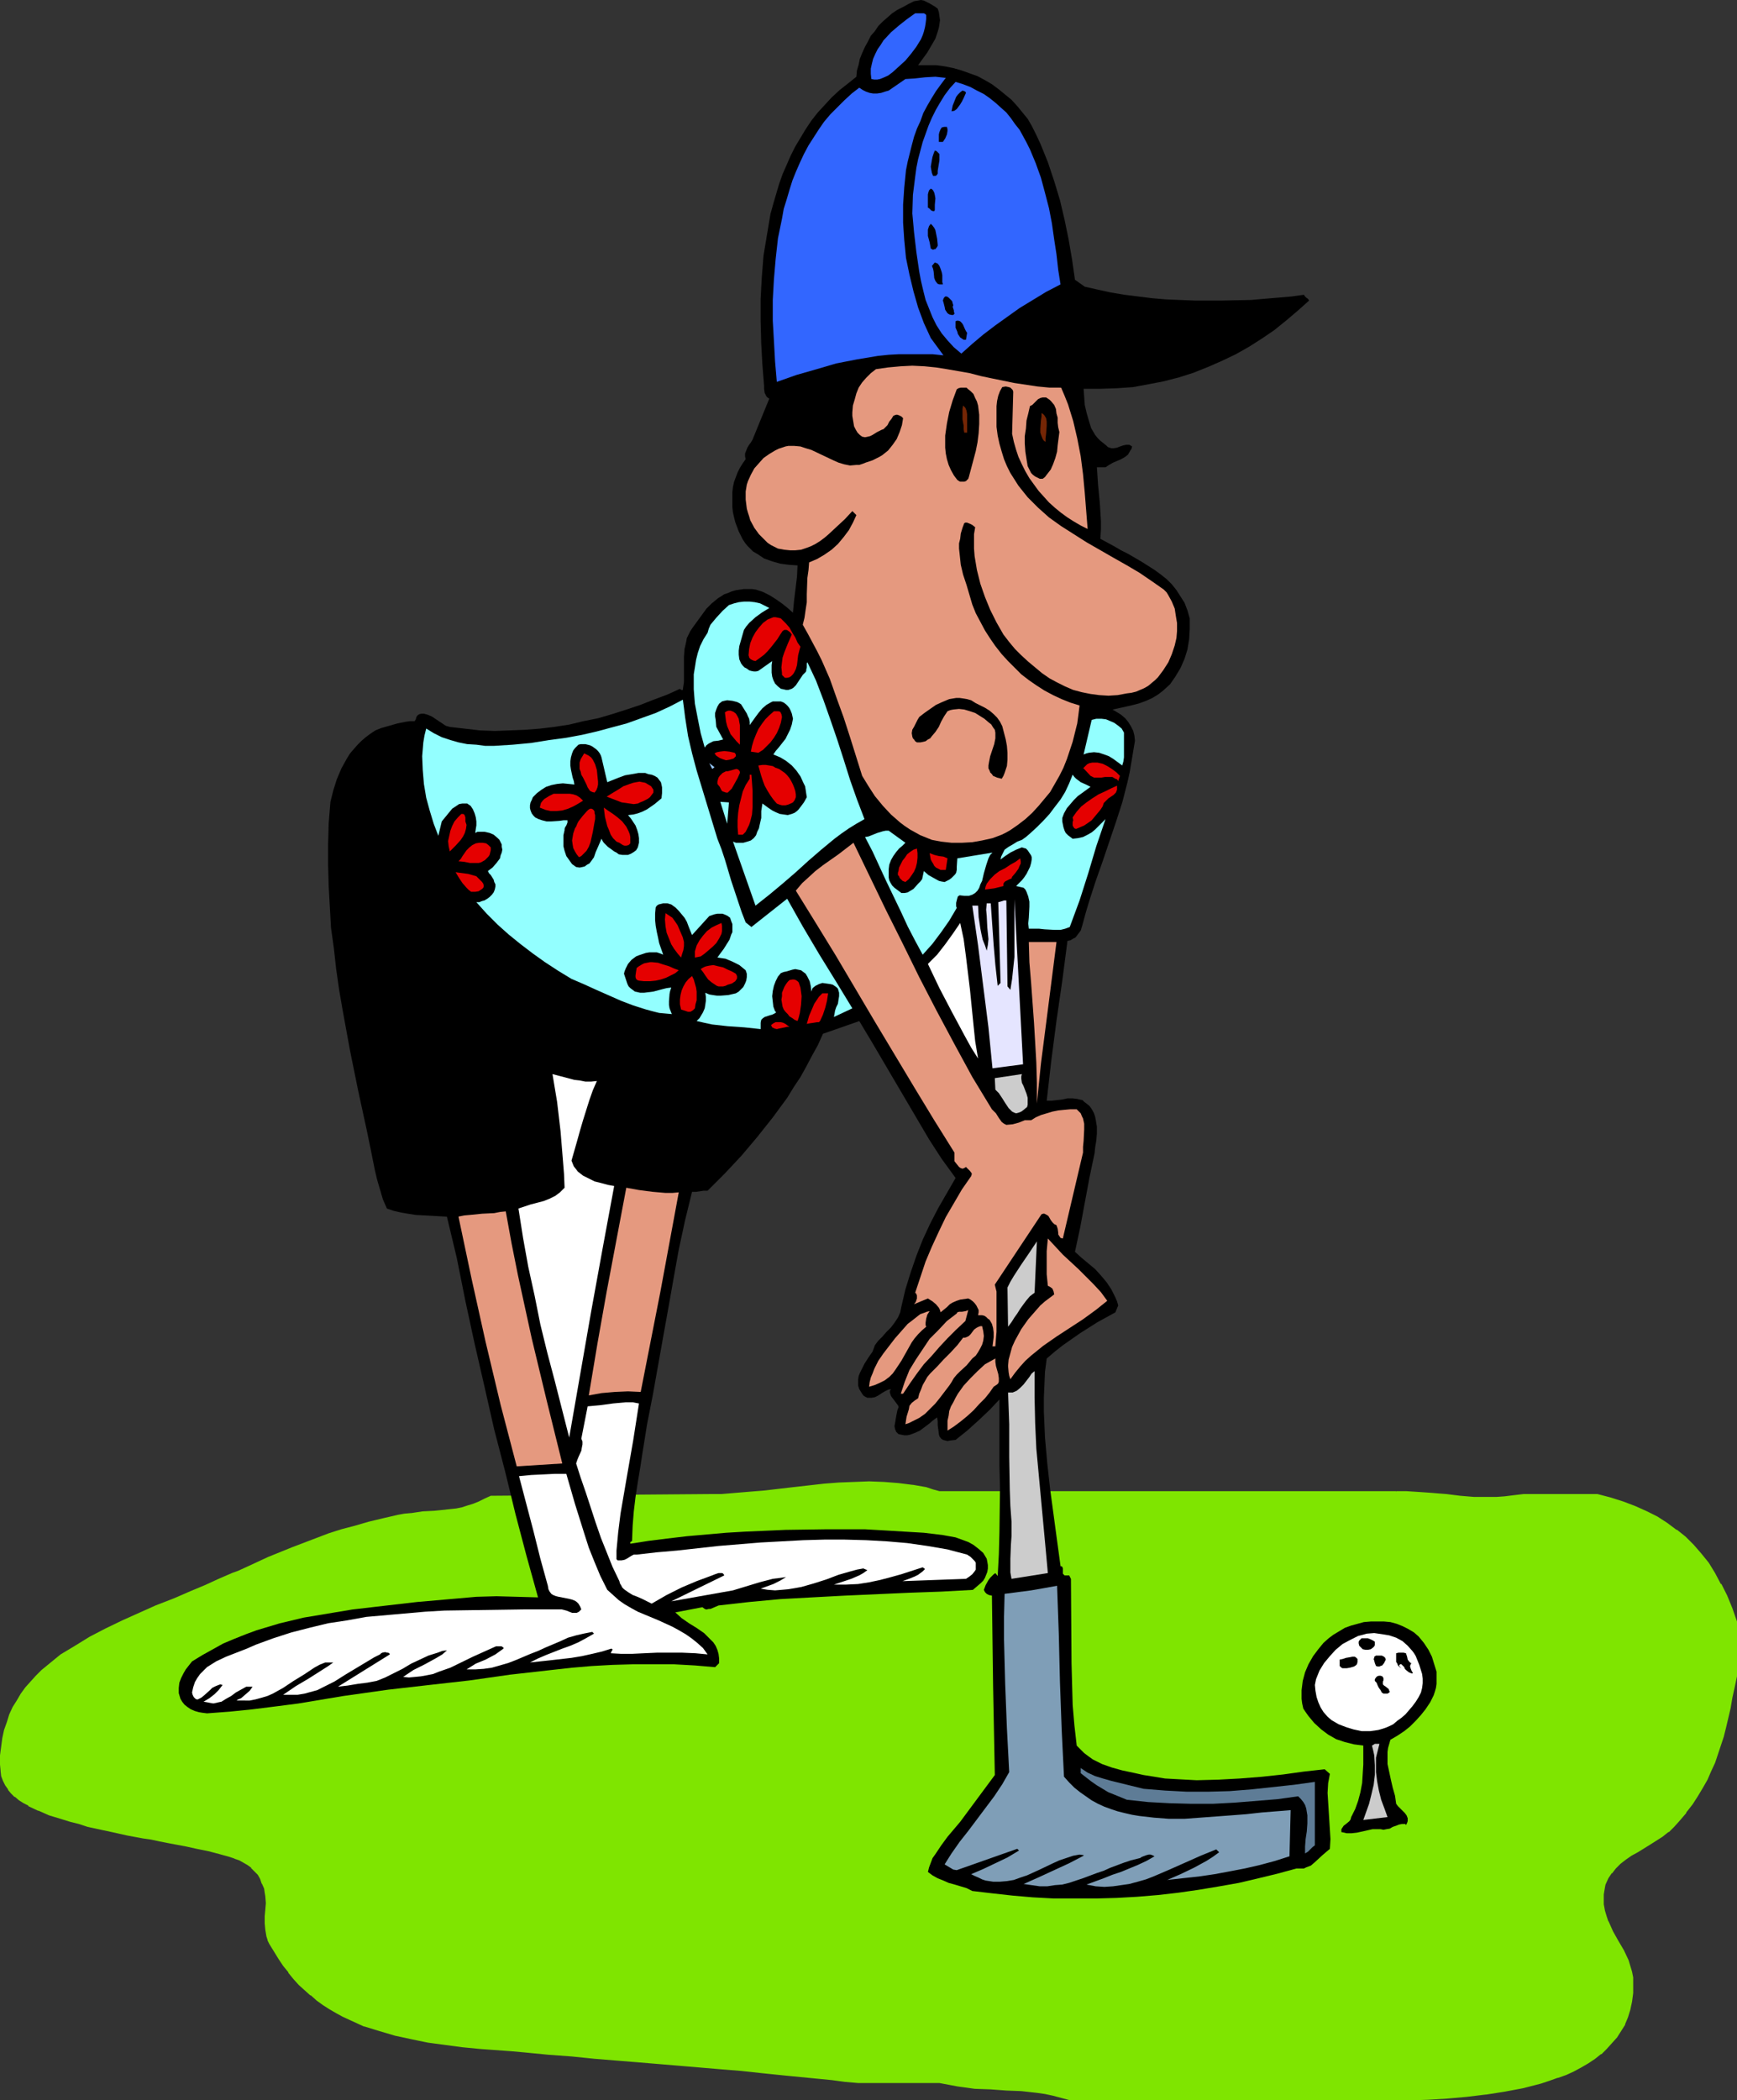 <?xml version="1.0" encoding="UTF-8" standalone="no"?>
<svg
   version="1.0"
   width="128.76mm"
   height="155.668mm"
   id="svg84"
   sodipodi:docname="Golfer 065.wmf"
   xmlns:inkscape="http://www.inkscape.org/namespaces/inkscape"
   xmlns:sodipodi="http://sodipodi.sourceforge.net/DTD/sodipodi-0.dtd"
   xmlns="http://www.w3.org/2000/svg"
   xmlns:svg="http://www.w3.org/2000/svg">
  <rect width="100%" height="100%" fill="#333333" stroke="none"/>
  <sodipodi:namedview
     id="namedview84"
     pagecolor="#ffffff"
     bordercolor="#000000"
     borderopacity="0.25"
     inkscape:showpageshadow="2"
     inkscape:pageopacity="0.0"
     inkscape:pagecheckerboard="0"
     inkscape:deskcolor="#d1d1d1"
     inkscape:document-units="mm" />
  <defs
     id="defs1">
    <pattern
       id="WMFhbasepattern"
       patternUnits="userSpaceOnUse"
       width="6"
       height="6"
       x="0"
       y="0" />
  </defs>
  <path
     style="fill:#7fe500;fill-opacity:1;fill-rule:evenodd;stroke:none"
     d="M 391.162,417.875 H 263.198 l -1.939,-0.485 -1.777,-0.485 -3.878,-0.808 -3.878,-0.485 -4.039,-0.323 h -4.201 -4.201 l -4.201,0.323 -4.201,0.323 -8.563,0.808 -8.402,0.97 -4.039,0.485 -3.878,0.323 -3.878,0.162 -3.716,0.162 -60.912,0.323 -1.777,0.97 -1.616,0.808 -1.616,0.646 -1.454,0.485 -1.616,0.323 -1.616,0.323 -2.908,0.485 -3.231,0.162 -3.231,0.323 -3.231,0.323 -1.777,0.323 -1.939,0.323 -4.201,0.808 -4.039,1.131 -3.878,0.97 -3.555,1.131 -3.555,1.131 -3.555,1.293 -6.624,2.424 -6.786,2.909 -6.786,2.909 -1.777,0.808 -1.777,0.808 -3.555,1.616 -3.878,1.616 -4.039,1.778 -4.847,1.939 -4.847,2.101 -4.847,2.101 -4.686,2.101 -4.524,2.101 -4.524,2.424 -4.039,2.424 -4.039,2.424 -1.777,1.454 -1.777,1.454 -1.777,1.454 -1.454,1.616 -1.616,1.616 -1.454,1.616 -1.131,1.778 -1.293,1.778 -0.969,1.939 -0.969,2.101 -0.808,2.101 -0.646,2.101 -0.646,2.262 -0.323,2.424 -0.162,2.424 -0.162,2.585 0.162,1.616 0.323,1.454 0.485,1.454 0.485,1.131 0.808,1.293 0.969,0.97 0.969,0.97 1.131,0.97 1.131,0.808 1.293,0.646 2.908,1.454 3.07,1.131 3.07,0.97 2.585,0.808 2.585,0.808 2.424,0.646 2.262,0.485 4.524,1.131 4.362,0.808 4.362,0.808 2.262,0.485 2.424,0.323 2.424,0.485 2.424,0.485 2.747,0.646 2.747,0.646 3.231,0.646 3.07,0.646 3.07,0.808 1.293,0.646 1.293,0.485 1.293,0.646 1.131,0.646 0.969,0.808 0.969,0.97 0.969,1.131 0.646,1.131 0.646,1.293 0.485,1.454 0.323,1.131 v 0.97 l 0.162,1.939 v 1.939 l -0.162,1.778 v 1.939 1.778 l 0.485,1.939 0.323,0.97 0.323,0.97 1.293,2.101 1.293,2.101 1.293,1.939 1.454,1.939 1.454,1.778 1.454,1.616 1.616,1.454 1.616,1.454 1.777,1.454 1.777,1.293 1.777,1.131 1.939,0.97 1.777,1.131 1.939,0.97 4.039,1.616 4.362,1.454 4.201,1.131 4.686,1.131 4.524,0.808 4.847,0.646 4.847,0.646 5.009,0.485 5.17,0.485 3.716,0.323 3.555,0.162 6.624,0.646 6.624,0.646 6.301,0.485 5.978,0.485 5.978,0.485 11.633,0.97 11.472,0.97 5.978,0.646 5.978,0.646 6.301,0.485 6.624,0.646 6.624,0.808 3.555,0.323 3.716,0.323 h 22.943 l 2.585,0.646 2.424,0.485 2.424,0.323 2.262,0.162 4.524,0.323 4.362,0.162 4.201,0.323 4.362,0.323 2.262,0.485 2.262,0.485 2.424,0.485 2.424,0.808 h 95.003 l 5.17,-0.323 5.332,-0.323 5.493,-0.485 5.332,-0.485 5.332,-0.808 5.17,-1.131 5.009,-1.293 2.424,-0.646 2.262,-0.808 2.262,-0.97 2.1,-0.97 2.1,-0.97 1.939,-1.131 1.939,-1.293 1.616,-1.293 1.616,-1.454 1.454,-1.616 1.454,-1.616 1.131,-1.616 0.969,-1.939 0.808,-2.101 0.646,-1.939 0.485,-2.262 0.323,-2.424 0.162,-2.585 -0.162,-1.778 -0.162,-1.616 -0.485,-1.616 -0.485,-1.454 -1.293,-2.909 -1.616,-2.585 -1.616,-2.747 -1.293,-2.747 -0.485,-1.454 -0.485,-1.616 -0.162,-1.616 -0.162,-1.778 0.162,-1.131 v -0.97 l 0.162,-0.97 0.323,-0.97 0.646,-1.616 1.131,-1.454 1.131,-1.454 1.293,-1.293 1.454,-1.131 1.616,-1.131 1.777,-0.97 3.555,-2.101 3.555,-2.424 1.616,-1.293 1.454,-1.293 1.454,-1.616 1.939,-2.262 1.616,-2.424 1.616,-2.262 1.454,-2.262 1.131,-2.262 1.131,-2.424 0.969,-2.262 0.969,-2.424 0.808,-2.424 0.646,-2.585 0.646,-2.585 0.646,-2.585 0.646,-2.747 0.646,-2.909 0.646,-2.909 0.485,-3.07 v -15.351 l -1.293,-3.717 -1.454,-3.555 -1.616,-3.232 -1.616,-2.909 -1.939,-2.909 -1.939,-2.585 -2.1,-2.424 -2.262,-2.262 -2.424,-1.939 -2.747,-1.939 -2.747,-1.616 -2.908,-1.616 -3.231,-1.454 -3.231,-1.131 -3.555,-1.131 -3.878,-0.97 h -20.519 l -2.747,0.323 -2.585,0.162 -2.262,0.323 h -2.262 -2.1 l -1.939,-0.162 -3.878,-0.323 -3.878,-0.323 -2.1,-0.162 -1.939,-0.323 -2.262,-0.162 -2.424,-0.162 h -2.585 z"
     id="path1" />
  <path
     style="fill:#7fe500;fill-opacity:1;fill-rule:evenodd;stroke:none"
     d="M 391.162,417.713 H 263.198 v 0 l -1.777,-0.485 -1.939,-0.646 -3.716,-0.646 h -0.162 l -3.878,-0.485 -4.039,-0.323 -4.201,-0.162 -4.201,0.162 -4.201,0.162 -4.201,0.323 -8.563,0.97 -8.402,0.97 -4.039,0.323 -3.878,0.323 -3.878,0.323 h -3.716 l -60.912,0.485 -1.777,0.808 -1.616,0.808 v 0 l -1.616,0.646 -1.616,0.485 -1.454,0.485 -1.616,0.323 -3.07,0.323 h 0.162 l -3.231,0.323 -3.231,0.162 -3.231,0.485 h -0.162 l -1.777,0.162 -1.777,0.323 -4.201,0.97 -4.039,0.97 -3.878,1.131 -3.716,0.97 -3.555,1.131 -3.393,1.293 -6.786,2.585 v 0 l -6.786,2.747 -6.624,3.07 -1.777,0.808 -1.777,0.646 -3.716,1.616 -3.878,1.778 -3.878,1.616 -4.847,2.101 -5.009,1.939 -4.686,2.101 -4.686,2.101 -4.686,2.262 -4.362,2.262 v 0 l -4.201,2.585 -4.039,2.424 -1.777,1.454 -1.777,1.454 v 0 l -1.777,1.454 -1.616,1.616 -1.454,1.616 -1.454,1.616 v 0 l -1.293,1.778 -1.131,1.939 v 0 l -1.131,1.778 -0.969,2.101 v 0 l -0.646,2.101 -0.808,2.262 -0.485,2.262 -0.323,2.424 v 0 L 0,491.722 v 2.585 l 0.162,1.616 v 0.162 l 0.162,1.454 0.485,1.293 v 0 l 0.646,1.293 v 0 l 0.808,1.131 v 0.162 l 0.808,0.97 0.969,0.97 h 0.162 l 1.131,0.97 1.293,0.808 1.293,0.646 v 0.162 l 2.747,1.293 h 0.162 l 2.908,1.293 3.231,0.97 2.585,0.808 2.585,0.646 2.424,0.808 2.262,0.485 4.524,0.97 4.362,0.97 4.362,0.808 2.262,0.323 2.262,0.485 2.424,0.485 2.585,0.485 2.585,0.485 2.908,0.646 3.231,0.646 3.07,0.808 2.908,0.808 1.454,0.485 h -0.162 l 1.454,0.485 1.131,0.646 v 0 l 1.131,0.646 1.131,0.808 h -0.162 l 0.969,0.97 v 0 l 0.969,0.97 0.646,1.131 v 0 l 0.485,1.454 V 527.595 l 0.646,1.454 0.162,1.131 v 0 l 0.162,0.97 0.162,1.939 -0.162,1.939 -0.162,1.778 v 1.939 l 0.162,1.778 v 0 l 0.323,1.939 0.323,0.97 v 0.162 l 0.485,0.97 v 0 l 1.293,2.101 1.293,2.101 1.293,1.939 1.454,1.778 v 0.162 l 1.454,1.778 1.454,1.616 1.616,1.454 1.616,1.454 h 0.162 l 1.616,1.454 1.777,1.293 1.777,1.131 1.939,1.131 v 0 l 1.777,0.97 2.1,0.97 3.878,1.778 h 0.162 l 4.201,1.293 4.362,1.293 4.524,0.97 4.686,0.97 4.847,0.646 v 0 l 4.847,0.646 5.009,0.485 8.886,0.646 3.555,0.323 6.624,0.646 6.624,0.485 6.301,0.646 5.978,0.485 5.978,0.485 11.633,0.97 11.472,0.97 5.978,0.485 5.978,0.646 6.301,0.646 6.624,0.646 6.624,0.646 3.555,0.485 3.716,0.323 h 22.943 -0.162 l 2.585,0.485 2.585,0.485 2.424,0.323 v 0 l 2.262,0.323 4.524,0.162 4.362,0.323 4.201,0.162 4.362,0.485 v 0 l 2.262,0.323 2.262,0.485 2.424,0.646 2.424,0.646 h 95.003 l 5.17,-0.162 5.332,-0.323 5.493,-0.485 5.332,-0.646 h 0.162 l 5.17,-0.808 5.17,-0.97 5.009,-1.293 2.424,-0.808 2.262,-0.808 h 0.162 l 2.262,-0.808 2.1,-0.97 2.1,-1.131 v 0 l 1.939,-1.131 1.939,-1.293 1.616,-1.293 h 0.162 l 1.454,-1.454 1.454,-1.616 1.454,-1.616 v 0 l 1.131,-1.778 v 0 l 1.131,-1.778 v -0.162 l 0.808,-1.939 0.646,-2.101 0.485,-2.262 0.323,-2.424 v 0 -2.585 -1.778 0 l -0.323,-1.616 -0.485,-1.616 -0.485,-1.616 v 0 l -1.293,-2.747 v 0 l -1.616,-2.747 -1.454,-2.585 v 0 l -1.293,-2.909 v 0.162 l -0.485,-1.454 -0.485,-1.616 -0.323,-1.778 v 0.162 h -0.485 v 0 l 0.323,1.778 0.485,1.454 0.485,1.454 v 0.162 l 1.293,2.747 v 0 l 1.616,2.747 1.616,2.585 h -0.162 l 1.293,2.747 v 0 l 0.485,1.454 0.485,1.616 0.323,1.616 v 0 1.778 2.585 0 l -0.323,2.262 -0.485,2.262 -0.646,2.101 -0.808,1.939 v 0 l -1.131,1.939 h 0.162 l -1.293,1.616 v 0 l -1.293,1.616 -1.454,1.616 -1.616,1.454 h 0.162 l -1.777,1.293 -1.939,1.293 -1.939,1.131 v -0.162 l -2.1,1.131 -2.1,0.97 -2.262,0.808 h 0.162 l -2.424,0.808 -2.262,0.808 -5.009,1.293 -5.17,0.97 -5.332,0.808 v 0 l -5.332,0.646 -5.493,0.485 -5.332,0.323 -5.17,0.162 h -95.003 0.162 l -2.424,-0.646 -2.424,-0.646 -2.424,-0.485 -2.1,-0.323 h -0.162 l -4.362,-0.485 -4.201,-0.162 -4.362,-0.323 -4.524,-0.162 -2.262,-0.323 v 0 l -2.262,-0.323 -2.585,-0.485 -2.585,-0.485 h -22.943 l -3.716,-0.323 -3.555,-0.485 -6.624,-0.646 -6.624,-0.646 -6.301,-0.646 -5.978,-0.646 -5.978,-0.485 -11.472,-0.97 -11.633,-0.97 -5.978,-0.485 -5.978,-0.646 -6.301,-0.485 -6.624,-0.485 -6.624,-0.646 -3.555,-0.323 -8.886,-0.646 -5.009,-0.646 -4.847,-0.485 h 0.162 l -4.847,-0.646 -4.686,-0.97 -4.524,-0.97 -4.362,-1.293 -4.201,-1.293 v 0 l -4.039,-1.778 -1.939,-0.97 -1.939,-0.97 v 0 l -1.777,-0.97 -1.777,-1.293 -1.777,-1.293 -1.777,-1.293 h 0.162 l -1.777,-1.454 -1.454,-1.454 -1.616,-1.778 -1.454,-1.616 v 0 l -1.454,-1.778 -1.293,-1.939 -1.293,-2.101 -1.131,-2.262 v 0 l -0.485,-0.97 v 0 l -0.323,-0.97 -0.323,-1.778 v 0 l -0.162,-1.778 v -1.939 l 0.162,-1.778 0.162,-1.939 -0.162,-1.939 -0.162,-0.97 v -0.162 l -0.162,-0.97 -0.485,-1.454 v -0.162 l -0.646,-1.293 h -0.162 l -0.646,-1.131 -0.808,-1.131 v 0 l -0.969,-0.97 h -0.162 l -0.969,-0.808 -1.131,-0.646 v -0.162 l -1.293,-0.646 -1.293,-0.485 h -0.162 l -1.293,-0.485 -2.908,-0.808 -3.231,-0.808 -3.231,-0.646 -2.747,-0.646 -2.585,-0.485 -2.585,-0.485 -2.424,-0.485 -2.262,-0.485 -2.262,-0.323 -4.362,-0.808 -4.362,-0.97 -4.524,-0.97 -2.424,-0.485 -2.262,-0.808 -2.585,-0.646 -2.747,-0.808 -3.07,-0.97 -3.07,-1.293 h 0.162 l -2.908,-1.293 v 0 L 6.786,504.811 5.655,504.003 4.362,503.033 h 0.162 l -0.969,-0.97 -0.969,-1.131 v 0.162 l -0.646,-1.131 v 0 l -0.646,-1.293 v 0 l -0.485,-1.293 -0.162,-1.454 v 0 l -0.162,-1.616 v -2.585 l 0.323,-2.424 v 0 l 0.323,-2.262 0.485,-2.424 0.808,-2.101 0.646,-2.101 v 0 l 0.969,-1.939 1.131,-1.939 v 0 l 1.131,-1.778 1.293,-1.778 v 0 l 1.293,-1.616 1.616,-1.616 1.616,-1.616 1.616,-1.454 v 0 l 1.777,-1.454 1.777,-1.293 4.039,-2.585 4.039,-2.424 v 0 l 4.524,-2.262 4.524,-2.262 4.686,-2.101 4.847,-2.101 4.847,-1.939 4.847,-2.101 4.039,-1.616 3.878,-1.778 3.555,-1.616 1.777,-0.646 1.777,-0.808 6.786,-3.07 6.624,-2.747 v 0 l 6.786,-2.585 3.393,-1.131 3.555,-1.293 3.716,-0.97 3.716,-1.131 4.039,-0.97 4.362,-0.97 1.777,-0.323 1.777,-0.162 v 0 l 3.231,-0.485 3.231,-0.162 3.231,-0.323 v 0 l 3.07,-0.323 1.454,-0.323 1.616,-0.485 1.616,-0.485 1.616,-0.646 v 0 l 1.616,-0.646 1.777,-0.97 h -0.162 l 60.912,-0.485 h 3.716 l 3.878,-0.323 3.878,-0.323 4.039,-0.323 8.402,-0.97 8.563,-0.97 4.201,-0.323 4.201,-0.162 4.201,-0.162 4.201,0.162 4.039,0.323 3.878,0.485 v 0 l 3.878,0.808 1.777,0.485 1.777,0.485 h 128.125 z"
     id="path2" />
  <path
     style="fill:#7fe500;fill-opacity:1;fill-rule:evenodd;stroke:none"
     d="m 449.328,533.574 v -1.778 -1.131 l 0.162,-0.97 v 0 l 0.162,-0.97 0.162,-0.808 v 0 l 0.808,-1.778 v 0 l 0.969,-1.454 v 0.162 l 1.131,-1.454 1.293,-1.293 v 0 l 1.454,-1.131 1.616,-1.131 1.777,-0.97 3.393,-2.101 3.555,-2.262 1.616,-1.293 h 0.162 l 1.454,-1.454 1.454,-1.616 1.939,-2.262 v -0.162 l 1.777,-2.262 1.454,-2.262 1.454,-2.424 v 0 l 1.293,-2.262 0.969,-2.262 1.131,-2.424 v 0 l 0.808,-2.424 0.808,-2.424 0.808,-2.424 0.646,-2.585 0.646,-2.747 0.646,-2.747 0.485,-2.909 0.646,-2.909 0.646,-3.07 v -15.351 l -1.293,-3.717 v 0 l -1.454,-3.555 -1.616,-3.232 h -0.162 l -1.616,-3.07 -1.777,-2.909 -2.1,-2.585 v 0 l -2.1,-2.424 -2.262,-2.262 -2.424,-1.939 h -0.162 l -2.585,-1.939 -2.747,-1.778 v 0 l -2.908,-1.454 -3.231,-1.454 v 0 l -3.393,-1.293 -3.555,-1.131 -3.716,-0.97 h -20.681 l -2.747,0.323 v 0 l -2.585,0.323 -2.262,0.162 h -2.262 -2.1 -1.939 l -3.878,-0.323 -3.878,-0.485 -2.1,-0.162 -1.939,-0.162 -2.262,-0.162 -2.424,-0.162 -2.585,-0.162 h -2.747 v 0.485 h 2.747 l 2.585,0.162 2.424,0.162 2.262,0.162 1.939,0.162 2.1,0.162 3.878,0.485 3.878,0.323 h 1.939 2.1 2.262 l 2.262,-0.162 2.585,-0.323 h 0.162 l 2.747,-0.323 h -0.162 20.519 v 0 l 3.716,0.97 3.555,1.131 3.393,1.293 v 0 l 3.07,1.454 3.07,1.454 v 0 l 2.747,1.616 2.585,1.939 v 0 l 2.424,1.939 2.262,2.262 2.1,2.424 v 0 l 1.939,2.585 1.939,2.747 1.616,3.07 v 0 l 1.616,3.232 1.454,3.555 v 0 l 1.293,3.717 v -0.162 15.351 -0.162 l -0.646,3.232 -0.646,2.909 -0.485,2.747 -0.646,2.747 -0.646,2.747 -0.646,2.585 -0.808,2.424 -0.808,2.424 -0.808,2.424 v 0 l -1.131,2.262 -0.969,2.424 -1.293,2.262 v 0 l -1.293,2.262 -1.616,2.424 -1.616,2.262 v -0.162 l -1.939,2.424 -1.454,1.616 -1.454,1.293 v 0 l -1.616,1.293 -3.555,2.424 -3.555,1.939 -1.777,1.131 -1.454,1.131 -1.616,1.131 v 0 l -1.293,1.293 -1.293,1.293 v 0.162 l -0.969,1.454 -0.808,1.616 v 0.162 l -0.162,0.808 -0.162,1.131 v 0 l -0.162,0.97 v 1.131 1.778 z"
     id="path3" />
  <path
     style="fill:#000000;fill-opacity:1;fill-rule:evenodd;stroke:none"
     d="m 262.714,2.424 0.323,0.97 0.162,1.131 0.162,1.131 -0.162,1.131 -0.162,0.97 -0.323,1.131 -0.646,1.939 -1.131,1.939 -1.131,1.939 -1.293,1.778 -1.293,1.778 h 2.585 2.424 l 2.424,0.323 2.424,0.485 2.262,0.646 2.262,0.808 2.262,0.808 2.1,1.131 1.939,1.131 1.939,1.454 1.777,1.454 1.777,1.454 1.616,1.778 1.454,1.778 1.454,1.778 1.131,1.939 1.293,2.585 1.131,2.424 2.1,5.171 1.777,5.333 1.616,5.333 1.293,5.494 1.131,5.494 0.969,5.656 0.808,5.656 2.747,1.939 3.555,0.808 3.716,0.808 3.878,0.646 3.878,0.485 3.878,0.485 3.878,0.323 3.878,0.162 4.039,0.162 h 7.917 l 7.917,-0.162 3.716,-0.323 3.878,-0.323 3.716,-0.323 3.555,-0.485 0.323,0.485 0.323,0.323 0.485,0.323 0.323,0.485 -3.07,2.747 -3.231,2.747 -3.393,2.747 -3.555,2.424 -3.555,2.262 -3.716,2.101 -3.716,1.778 -4.039,1.778 -4.039,1.616 -4.039,1.293 -4.362,1.131 -4.201,0.808 -4.362,0.808 -4.524,0.323 -4.686,0.162 h -4.686 l 0.162,2.262 0.162,2.262 0.485,2.101 0.646,2.262 0.646,2.101 1.131,1.939 0.646,0.808 0.808,0.808 0.808,0.646 0.808,0.646 0.485,0.485 0.485,0.162 0.485,0.162 h 0.646 l 0.969,-0.162 0.808,-0.323 0.969,-0.323 0.808,-0.162 h 0.485 0.323 l 0.323,0.162 0.485,0.323 -0.162,0.646 -0.323,0.485 -0.646,1.131 -0.808,0.646 -1.131,0.646 -1.131,0.485 -1.131,0.485 -1.131,0.646 -0.969,0.646 h -2.424 l 0.323,4.848 0.485,5.009 0.323,5.171 v 2.424 l -0.162,2.585 3.878,2.101 1.939,1.131 1.939,0.97 3.878,2.262 1.777,1.131 1.777,1.131 1.777,1.293 1.616,1.293 1.454,1.454 1.293,1.616 1.131,1.778 1.131,1.778 0.808,2.101 0.646,2.262 v 2.909 l -0.162,2.909 -0.485,2.909 -0.808,2.585 -1.131,2.585 -1.454,2.424 -1.454,2.101 -1.939,1.778 -1.454,1.131 -1.616,0.97 -1.777,0.808 -1.777,0.646 -1.777,0.485 -2.1,0.485 -3.716,0.808 1.131,0.646 1.293,0.808 1.131,0.97 0.808,0.97 0.808,1.293 0.646,1.293 0.323,1.293 0.162,1.454 -0.485,2.909 -0.485,2.909 -0.485,2.909 -0.646,2.909 -1.454,5.656 -1.777,5.494 -3.716,10.988 -1.939,5.494 -1.777,5.494 -0.485,1.616 -0.485,1.616 -0.485,1.778 -0.485,1.778 -0.485,1.616 -0.485,0.646 -0.485,0.646 -0.485,0.646 -0.646,0.323 -0.808,0.485 -0.808,0.162 -1.454,11.15 -1.616,11.15 -1.454,11.15 -1.293,11.311 h 1.454 l 1.454,-0.162 1.454,-0.162 1.454,-0.323 h 1.454 l 1.293,0.162 0.646,0.162 0.808,0.162 0.485,0.485 0.646,0.485 0.808,0.646 0.485,0.646 0.485,0.808 0.323,0.646 0.323,0.97 0.162,0.808 0.323,1.939 v 1.939 l -0.162,1.939 -0.323,1.939 -0.162,1.616 -1.454,6.948 -2.585,13.897 -1.454,6.787 1.777,1.616 1.939,1.616 1.939,1.616 1.616,1.778 1.616,1.939 1.293,1.939 1.131,2.262 0.485,1.131 0.323,1.131 -0.808,1.939 -5.009,2.747 -4.847,3.07 -4.847,3.393 -2.262,1.778 -2.262,1.939 -0.485,3.717 -0.162,3.717 -0.162,3.717 v 3.555 l 0.162,3.717 0.162,3.717 0.646,7.272 0.808,7.272 1.939,14.382 0.969,7.11 h 0.162 l 0.323,0.162 0.162,0.485 v 0.485 0.97 l 0.323,0.323 0.162,0.162 h 0.323 0.485 0.485 l 0.485,0.97 0.162,23.592 0.162,5.979 0.162,5.817 0.485,5.656 0.646,5.656 1.131,1.131 0.969,0.97 1.293,0.97 1.131,0.808 1.293,0.646 1.293,0.646 2.747,0.97 2.908,0.808 3.07,0.646 2.908,0.646 3.07,0.485 2.908,0.485 2.908,0.162 5.978,0.323 6.14,-0.162 5.978,-0.323 6.14,-0.485 5.978,-0.646 5.817,-0.808 5.817,-0.646 1.454,1.293 -0.485,2.585 -0.162,2.747 0.162,2.585 0.162,2.585 0.323,5.171 0.162,2.585 -0.162,2.747 -0.969,0.808 -1.131,0.97 -2.1,1.939 -1.131,0.97 -1.293,0.485 -0.646,0.323 h -0.646 -0.808 -0.646 l -5.332,1.454 -5.332,1.293 -5.493,1.293 -5.493,0.97 -5.817,0.97 -5.655,0.808 -5.655,0.646 -5.817,0.485 -5.817,0.323 -5.817,0.162 h -5.978 -5.655 l -5.978,-0.323 -5.655,-0.485 -5.817,-0.646 -5.493,-0.646 -1.616,-0.808 -1.616,-0.485 -1.616,-0.485 -1.777,-0.485 -1.454,-0.646 -1.616,-0.646 -1.454,-0.808 -1.293,-0.97 0.323,-1.293 0.485,-1.293 0.485,-1.293 0.808,-1.131 1.616,-2.424 1.777,-2.424 3.555,-4.201 3.231,-4.363 3.231,-4.363 3.231,-4.363 -0.485,-25.047 -0.162,-12.443 -0.162,-12.766 -0.808,-0.162 -0.646,-0.323 -0.485,-0.485 -0.162,-0.323 -0.162,-0.323 0.485,-1.293 0.808,-1.454 0.485,-0.646 0.485,-0.485 0.485,-0.485 0.485,-0.323 0.646,0.808 0.323,-6.14 0.162,-6.14 0.162,-12.443 -0.162,-6.302 v -6.14 -6.14 -6.14 l -2.747,2.909 -3.07,2.909 -3.231,2.909 -3.231,2.585 -1.454,0.162 -0.808,0.162 -0.646,-0.162 -0.646,-0.162 -0.485,-0.323 -0.485,-0.646 -0.162,-0.646 -0.162,-1.293 -0.162,-1.131 v -1.131 l -0.162,-1.131 -1.131,0.808 -1.131,0.97 -1.293,0.97 -1.293,0.97 -1.454,0.646 -1.293,0.485 -0.808,0.162 h -0.808 l -0.808,-0.162 -0.808,-0.162 -0.323,-0.323 -0.323,-0.323 -0.323,-0.808 -0.162,-0.808 0.162,-0.808 0.323,-1.939 0.162,-0.808 0.162,-0.808 0.162,-0.485 0.162,-0.323 v -0.323 l -0.162,-0.323 -0.485,-0.646 -0.969,-1.293 -0.485,-0.646 -0.162,-0.485 -0.162,-0.485 v -0.485 l 0.323,-0.485 -0.808,0.162 -0.969,0.485 -0.808,0.485 -0.969,0.646 -0.969,0.485 -0.969,0.162 h -0.646 -0.485 l -0.646,-0.323 -0.485,-0.323 -0.646,-0.97 -0.485,-0.808 -0.323,-0.97 v -0.97 -0.808 l 0.162,-0.97 0.323,-0.808 0.485,-0.97 0.808,-1.616 1.131,-1.778 1.131,-1.616 0.646,-1.778 0.969,-1.293 1.131,-1.131 1.131,-1.293 1.293,-1.293 0.969,-1.293 0.969,-1.454 0.646,-1.454 0.162,-0.808 0.162,-0.808 1.131,-4.848 1.454,-4.686 1.616,-4.686 1.777,-4.525 2.1,-4.525 2.262,-4.363 2.424,-4.201 2.424,-4.201 -3.878,-5.332 -3.555,-5.494 -3.231,-5.494 -3.231,-5.494 -6.463,-10.988 -3.231,-5.494 -3.393,-5.656 -10.179,3.555 -1.454,3.232 -1.616,2.909 -1.616,3.07 -1.616,2.909 -1.939,2.909 -1.777,2.909 -4.039,5.494 -4.362,5.494 -4.362,5.171 -4.686,5.009 -4.847,4.848 H 197.116 l -0.969,0.162 -1.131,0.162 h -1.131 l -1.939,7.918 -1.777,8.241 -1.454,8.08 -1.454,8.241 -1.454,8.08 -2.908,16.321 -1.616,8.241 -1.293,8.08 -0.646,4.201 -0.646,3.878 -0.646,4.201 -0.485,4.04 -0.323,4.04 -0.162,4.201 -0.162,0.162 -0.323,0.162 v 0.162 0.323 l 5.17,-0.808 5.17,-0.646 5.493,-0.646 5.493,-0.485 5.493,-0.485 5.493,-0.323 11.148,-0.485 11.31,-0.162 h 5.493 5.493 l 5.655,0.323 5.332,0.323 5.493,0.323 5.332,0.646 1.777,0.323 1.777,0.323 1.777,0.646 1.777,0.646 1.454,0.808 1.454,1.131 1.293,1.131 0.485,0.808 0.485,0.808 0.162,0.808 0.162,0.97 v 0.97 l -0.162,0.97 -0.323,0.808 -0.323,0.808 -0.485,0.808 -0.646,0.646 -2.262,1.939 -8.886,0.485 -9.048,0.323 -18.096,0.808 -9.048,0.485 -8.886,0.485 -8.725,0.808 -8.563,0.97 -1.131,0.485 -1.131,0.485 h -0.485 l -0.646,0.162 -0.485,-0.162 -0.646,-0.485 -7.594,1.454 1.777,1.616 2.1,1.454 2.1,1.293 2.1,1.454 0.808,0.808 0.969,0.97 0.808,0.808 0.646,0.97 0.485,1.131 0.323,1.131 0.162,1.293 v 1.293 l -1.131,1.131 -5.655,-0.485 -5.817,-0.323 h -5.817 -5.817 l -5.655,0.162 -5.817,0.323 -5.655,0.485 -5.817,0.646 -11.472,1.293 -11.31,1.616 -11.472,1.293 -11.31,1.293 -12.602,1.778 -12.602,2.101 -6.301,0.808 -6.463,0.808 -6.301,0.646 -6.463,0.485 -1.293,-0.162 -0.969,-0.162 -1.131,-0.323 -1.131,-0.485 -0.969,-0.646 -0.808,-0.646 -0.646,-0.808 -0.485,-0.808 -0.485,-1.616 v -1.454 l 0.162,-1.454 0.485,-1.293 0.646,-1.293 0.646,-1.131 1.777,-2.262 2.908,-1.778 2.908,-1.616 2.908,-1.616 3.07,-1.293 3.231,-1.293 3.07,-1.131 3.231,-0.97 3.231,-0.97 3.393,-0.808 3.393,-0.808 6.786,-1.131 6.786,-1.131 6.948,-0.808 11.148,-1.293 11.148,-0.97 5.493,-0.485 5.655,-0.162 5.817,0.162 5.817,0.162 -3.231,-11.635 -3.07,-11.635 -2.908,-11.958 -3.07,-11.796 -2.747,-12.119 -2.747,-11.958 -2.585,-11.958 -2.424,-12.119 -2.747,-11.473 -8.725,-0.485 -2.1,-0.323 -1.939,-0.323 -2.1,-0.485 -1.939,-0.646 -1.131,-2.585 -0.808,-2.747 -0.808,-2.747 -0.646,-2.747 -1.131,-5.656 -1.131,-5.494 -2.424,-11.15 -2.262,-11.15 -2.1,-11.473 -0.969,-5.656 -0.808,-5.656 -0.646,-5.817 -0.808,-5.817 -0.323,-5.817 -0.323,-5.817 -0.162,-5.817 v -5.979 l 0.162,-5.817 0.485,-5.979 0.808,-3.232 0.969,-3.07 1.293,-3.07 0.808,-1.454 0.808,-1.454 0.808,-1.293 0.969,-1.131 1.131,-1.293 1.131,-1.131 1.131,-0.97 1.293,-0.97 1.454,-0.97 1.616,-0.646 2.262,-0.646 2.262,-0.646 2.424,-0.485 1.131,-0.162 h 1.293 l 0.323,-0.485 0.162,-0.646 0.323,-0.485 0.485,-0.323 0.646,-0.162 h 0.646 l 1.131,0.323 1.131,0.485 0.969,0.646 1.939,1.293 0.969,0.646 1.131,0.323 4.201,0.485 4.201,0.485 4.201,0.162 4.201,-0.162 4.201,-0.162 4.201,-0.323 4.039,-0.485 4.201,-0.646 4.039,-0.97 4.039,-0.808 3.878,-1.131 4.039,-1.293 3.878,-1.293 3.716,-1.454 3.878,-1.454 3.555,-1.616 0.162,0.162 0.323,0.162 h 0.323 l 0.323,-2.262 v -2.424 -2.262 -2.262 l 0.162,-2.262 0.485,-2.101 0.162,-0.97 0.485,-0.97 0.485,-0.97 0.646,-0.97 2.585,-3.555 1.293,-1.778 1.454,-1.454 1.777,-1.454 1.777,-1.131 0.969,-0.323 1.131,-0.485 1.131,-0.323 1.131,-0.162 1.131,-0.162 h 1.131 1.131 l 1.131,0.162 0.969,0.323 0.969,0.323 1.939,0.97 1.777,1.131 1.616,1.131 1.616,1.293 1.454,1.293 0.323,-3.393 0.808,-6.625 0.162,-3.232 -2.424,-0.162 -2.424,-0.323 -2.262,-0.646 -2.262,-0.808 -1.939,-1.293 -1.131,-0.646 -0.808,-0.808 -0.808,-0.808 -0.646,-0.808 -0.646,-0.97 -0.485,-0.97 -0.646,-1.293 -0.485,-1.293 -0.485,-1.293 -0.323,-1.293 -0.323,-1.454 -0.162,-1.454 v -1.293 -1.454 -1.454 l 0.162,-1.454 0.323,-1.454 0.485,-1.293 0.485,-1.293 0.646,-1.293 0.808,-1.293 0.808,-1.131 -0.162,-0.808 v -0.808 l 0.323,-0.808 0.323,-0.808 0.485,-0.808 0.485,-0.646 0.485,-0.808 0.323,-0.808 4.362,-10.665 -0.485,-0.323 -0.323,-0.323 -0.485,-0.97 -0.162,-1.131 v -0.808 l -0.485,-6.14 -0.323,-5.979 -0.162,-6.14 v -6.14 l 0.323,-5.979 0.485,-6.14 0.969,-5.817 0.485,-2.909 0.485,-2.909 0.808,-2.909 0.808,-2.747 0.808,-2.747 0.969,-2.747 1.131,-2.585 1.131,-2.585 1.293,-2.585 1.454,-2.424 1.454,-2.424 1.616,-2.424 1.777,-2.262 1.939,-2.101 1.939,-2.101 2.262,-2.101 2.262,-1.778 2.424,-1.939 0.162,-1.778 0.485,-1.616 0.323,-1.616 0.646,-1.616 0.808,-1.778 0.808,-1.454 0.808,-1.616 1.131,-1.293 0.969,-1.454 1.293,-1.293 1.293,-1.131 1.293,-1.131 1.454,-0.97 1.616,-0.808 1.454,-0.808 1.616,-0.808 0.969,-0.162 L 258.028,0 l 0.808,0.162 0.969,0.485 0.646,0.323 0.808,0.485 0.808,0.485 z"
     id="path4" />
  <path
     style="fill:#3266ff;fill-opacity:1;fill-rule:evenodd;stroke:none"
     d="m 259.482,4.201 v 1.131 l -0.162,1.293 -0.162,0.97 -0.323,1.293 -0.323,0.97 -0.485,1.131 -1.293,2.101 -1.454,1.939 -1.616,1.939 -1.777,1.616 -1.777,1.616 -1.293,0.97 -1.454,0.646 -0.808,0.323 -0.808,0.162 h -0.808 l -0.808,-0.162 -0.162,-1.454 v -1.454 l 0.323,-1.454 0.323,-1.293 0.646,-1.454 0.646,-1.293 0.808,-1.131 0.808,-1.293 2.1,-2.262 2.262,-1.939 2.262,-1.778 2.262,-1.616 h 0.808 0.485 0.323 0.808 l 0.323,0.162 z"
     id="path5" />
  <path
     style="fill:#3266ff;fill-opacity:1;fill-rule:evenodd;stroke:none"
     d="m 264.976,21.815 -1.454,1.939 -1.293,1.778 -1.293,2.101 -1.131,1.939 -1.131,2.101 -0.808,2.262 -0.969,2.101 -0.808,2.262 -0.646,2.424 -1.131,4.525 -0.485,2.424 -0.485,4.848 -0.323,4.848 v 5.009 l 0.323,4.848 0.485,5.009 0.969,4.686 1.131,4.686 1.293,4.525 1.616,4.363 1.939,4.201 3.555,4.848 -3.07,-0.323 h -3.231 -3.07 -3.07 l -2.908,0.162 -3.07,0.323 -2.908,0.485 -2.908,0.485 -5.817,1.131 -5.493,1.616 -5.655,1.616 -5.493,1.939 -0.485,-5.656 -0.323,-5.817 -0.323,-5.656 v -5.817 l 0.323,-5.817 0.485,-5.656 0.646,-5.817 1.131,-5.494 0.485,-2.747 0.808,-2.585 0.808,-2.747 0.808,-2.585 0.969,-2.424 1.131,-2.585 1.131,-2.424 1.293,-2.424 1.454,-2.262 1.454,-2.262 1.454,-2.101 1.777,-2.101 1.939,-1.939 1.939,-1.939 2.1,-1.939 2.1,-1.616 0.969,0.646 0.969,0.485 0.969,0.323 0.969,0.162 h 1.131 l 1.131,-0.162 0.969,-0.323 1.131,-0.323 4.686,-3.232 2.585,-0.162 1.454,-0.162 1.454,-0.162 2.908,-0.162 1.454,0.162 z"
     id="path6" />
  <path
     style="fill:#3266ff;fill-opacity:1;fill-rule:evenodd;stroke:none"
     d="m 297.128,79.664 -4.039,2.101 -3.716,2.262 -3.716,2.262 -3.393,2.424 -3.393,2.424 -3.393,2.585 -3.07,2.585 -3.07,2.747 -2.1,-1.778 -1.777,-1.939 -1.616,-1.939 -1.454,-2.262 -1.131,-2.262 -0.969,-2.424 -0.969,-2.424 -0.646,-2.585 -0.646,-2.747 -0.485,-2.585 -0.808,-5.494 -0.646,-5.494 -0.485,-5.333 0.162,-5.171 0.646,-5.171 0.323,-2.424 0.485,-2.424 0.646,-2.424 0.646,-2.424 0.808,-2.262 0.808,-2.262 0.969,-2.262 1.131,-2.262 1.131,-1.939 1.293,-2.101 1.454,-1.939 1.616,-1.778 2.1,0.646 2.1,0.808 1.777,0.97 1.939,0.97 1.616,1.131 1.616,1.293 1.616,1.454 1.454,1.293 1.293,1.616 1.131,1.616 1.293,1.616 0.969,1.778 0.969,1.778 0.969,1.939 1.616,3.878 1.454,4.04 1.131,4.201 1.131,4.363 0.808,4.201 0.646,4.525 0.646,4.201 0.485,4.363 z"
     id="path7" />
  <path
     style="fill:#000000;fill-opacity:1;fill-rule:evenodd;stroke:none"
     d="m 270.631,26.016 -0.646,1.454 -0.485,0.97 -0.485,0.808 -0.485,0.646 -0.485,0.646 -0.646,0.485 -0.808,0.162 0.162,-0.808 0.162,-0.808 0.646,-1.616 0.323,-0.808 0.485,-0.646 0.646,-0.646 0.646,-0.485 0.485,0.162 0.323,0.162 z"
     id="path8" />
  <path
     style="fill:#000000;fill-opacity:1;fill-rule:evenodd;stroke:none"
     d="m 265.299,35.55 0.162,0.646 v 0.485 l -0.162,0.97 -0.485,1.131 -0.646,0.97 h -1.131 v -1.293 -0.808 l 0.162,-0.646 0.323,-0.808 0.323,-0.485 0.646,-0.162 h 0.323 z"
     id="path9" />
  <path
     style="fill:#000000;fill-opacity:1;fill-rule:evenodd;stroke:none"
     d="m 262.714,48.639 -0.323,0.485 -0.323,0.162 h -0.323 -0.323 l -0.323,-0.808 -0.162,-0.808 -0.162,-0.97 0.162,-0.97 0.162,-0.97 0.162,-0.808 0.323,-0.97 0.323,-0.808 0.485,0.162 0.323,0.323 0.323,0.323 0.162,0.162 v 0.808 0.97 l -0.162,0.97 -0.162,0.97 -0.162,0.97 z"
     id="path10" />
  <path
     style="fill:#000000;fill-opacity:1;fill-rule:evenodd;stroke:none"
     d="m 261.906,58.819 -0.162,0.323 h -0.323 l -0.485,-0.162 -0.485,-0.485 -0.162,-0.162 -0.323,-0.162 v -0.808 -0.646 -1.454 -0.808 l 0.162,-0.646 0.162,-0.485 0.485,-0.485 0.323,0.162 0.323,0.323 0.323,0.646 0.162,0.646 0.162,0.97 -0.162,1.778 v 0.808 z"
     id="path11" />
  <path
     style="fill:#000000;fill-opacity:1;fill-rule:evenodd;stroke:none"
     d="m 262.714,68.515 v 0.323 l -0.162,0.323 -0.485,0.646 h -0.323 l -0.323,0.162 -0.323,-0.162 -0.323,-0.162 -0.323,-1.778 -0.485,-1.778 v -0.97 -0.808 l 0.323,-0.97 0.485,-0.646 0.485,0.485 0.485,0.646 0.323,0.646 0.162,0.808 0.323,1.616 z"
     id="path12" />
  <path
     style="fill:#000000;fill-opacity:1;fill-rule:evenodd;stroke:none"
     d="m 264.168,79.664 h -0.646 -0.323 l -0.485,-0.162 -0.162,-0.162 -0.485,-0.646 -0.323,-0.808 -0.162,-1.778 -0.162,-0.808 -0.323,-0.808 0.808,-0.97 0.808,0.323 0.485,0.646 0.323,0.808 0.323,0.97 0.162,0.808 v 1.939 z"
     id="path13" />
  <path
     style="fill:#000000;fill-opacity:1;fill-rule:evenodd;stroke:none"
     d="m 267.076,85.482 -0.162,0.485 0.162,0.485 0.162,0.485 v 0.323 l 0.162,0.485 v 0.162 l -0.323,0.323 h -0.162 -0.323 l -0.646,-0.162 -0.485,-0.323 -0.323,-0.485 -0.323,-0.485 -0.162,-0.808 -0.162,-0.646 -0.162,-0.646 -0.162,-0.485 0.162,-0.485 0.162,-0.323 0.162,-0.162 0.162,-0.162 h 0.485 l 0.485,0.323 0.485,0.485 0.485,0.485 0.162,0.646 z"
     id="path14" />
  <path
     style="fill:#000000;fill-opacity:1;fill-rule:evenodd;stroke:none"
     d="m 270.954,93.238 -0.323,1.939 h -0.646 l -0.485,-0.323 -0.485,-0.323 -0.323,-0.485 -0.323,-0.485 -0.162,-0.646 -0.485,-1.131 v -1.778 l 0.323,-0.162 h 0.485 l 0.485,0.162 0.485,0.485 0.323,0.485 0.485,1.131 0.323,0.646 z"
     id="path15" />
  <path
     style="fill:#e5997f;fill-opacity:1;fill-rule:evenodd;stroke:none"
     d="m 297.29,108.589 0.969,2.262 0.969,2.424 1.454,4.686 1.131,4.848 0.969,5.009 0.646,5.009 0.485,5.171 0.808,10.18 -1.939,-0.97 -1.939,-1.131 -1.777,-1.131 -1.777,-1.293 -1.777,-1.454 -1.616,-1.454 -1.454,-1.616 -1.454,-1.616 -1.293,-1.778 -1.293,-1.778 -1.131,-1.939 -0.969,-1.939 -0.969,-2.101 -0.646,-1.939 -0.646,-2.262 -0.485,-2.262 0.323,-11.796 -0.162,-0.485 -0.323,-0.323 -0.323,-0.323 -0.485,-0.162 -0.808,-0.162 -0.969,0.162 -0.646,1.131 -0.485,1.293 -0.323,1.454 -0.162,1.454 v 3.07 2.747 l 0.323,2.424 0.485,2.262 0.646,2.262 0.646,2.101 0.808,1.939 0.969,1.939 1.131,1.778 1.131,1.778 1.293,1.616 1.293,1.616 1.454,1.454 1.454,1.454 3.07,2.747 3.393,2.424 3.555,2.262 3.555,2.262 7.594,4.363 3.716,2.101 3.555,2.101 3.555,2.424 3.231,2.262 0.808,0.808 0.485,0.808 0.969,1.778 0.808,1.939 0.323,2.101 0.323,1.939 v 2.262 l -0.162,1.939 -0.485,2.101 -0.808,2.424 -0.969,2.262 -1.454,2.262 -1.454,1.939 -0.808,0.808 -0.969,0.808 -0.969,0.808 -1.131,0.646 -1.131,0.485 -1.131,0.485 -1.293,0.323 -1.293,0.162 -2.585,0.485 -2.585,0.162 -2.585,-0.162 -2.424,-0.323 -2.424,-0.485 -2.424,-0.646 -2.262,-0.97 -2.262,-1.131 -2.1,-1.131 -2.1,-1.454 -1.939,-1.616 -1.939,-1.616 -1.939,-1.778 -1.777,-1.778 -1.616,-1.939 -1.616,-2.101 -1.939,-3.393 -1.777,-3.555 -1.454,-3.555 -1.293,-3.717 -0.485,-1.939 -0.485,-1.939 -0.323,-1.939 -0.323,-1.939 -0.162,-2.101 v -1.939 -2.101 l 0.323,-1.939 -0.808,-0.646 -0.646,-0.323 -0.808,-0.323 H 270.469 l -0.323,0.162 -0.485,1.293 -0.485,1.616 -0.162,1.454 -0.323,1.293 v 1.454 l 0.162,1.454 0.323,3.07 0.646,2.747 0.969,2.909 0.808,2.747 0.808,2.747 0.969,2.424 1.293,2.424 1.293,2.424 1.454,2.262 1.454,2.101 1.777,2.262 1.777,1.939 1.777,1.778 1.939,1.939 2.1,1.616 2.1,1.454 2.262,1.454 2.424,1.293 2.424,1.131 2.424,0.97 2.585,0.808 -0.323,2.585 -0.323,2.424 -0.646,2.585 -0.646,2.585 -0.808,2.424 -0.808,2.424 -0.969,2.424 -1.131,2.262 -1.293,2.262 -1.293,2.262 -1.616,1.939 -1.616,1.939 -1.777,1.939 -1.939,1.778 -2.1,1.616 -2.1,1.454 -1.131,0.646 -1.293,0.646 -2.585,0.97 -2.908,0.646 -2.747,0.485 -2.908,0.162 h -2.908 l -2.908,-0.323 -2.585,-0.485 -1.616,-0.646 -1.616,-0.646 -1.454,-0.808 -1.454,-0.808 -1.454,-0.97 -1.293,-0.97 -2.585,-2.262 -2.262,-2.424 -2.262,-2.747 -1.777,-2.747 -1.777,-2.909 -3.393,-10.827 -1.777,-5.494 -1.939,-5.333 -1.939,-5.494 -2.262,-5.171 -1.293,-2.585 -1.293,-2.424 -1.293,-2.424 -1.454,-2.585 0.485,-1.939 0.323,-2.262 0.323,-2.101 v -2.262 l 0.162,-4.525 0.323,-2.262 0.162,-2.101 2.262,-0.97 1.939,-1.131 2.1,-1.454 1.777,-1.616 1.616,-1.939 1.454,-1.939 1.131,-2.101 0.969,-2.101 -1.131,-1.131 -2.1,2.262 -2.262,2.101 -2.262,2.101 -1.131,0.97 -1.293,0.97 -1.293,0.808 -1.293,0.646 -1.293,0.485 -1.454,0.485 -1.616,0.162 h -1.454 l -1.616,-0.162 -1.777,-0.323 -0.969,-0.485 -0.969,-0.485 -0.969,-0.646 -0.808,-0.808 -1.616,-1.616 -1.293,-1.778 -1.131,-2.101 -0.323,-1.131 -0.323,-0.97 -0.323,-1.131 -0.162,-1.293 -0.162,-1.293 v -1.131 -1.131 l 0.162,-0.97 0.162,-0.97 0.323,-0.97 0.808,-1.778 0.969,-1.778 1.293,-1.454 1.293,-1.454 1.616,-1.131 1.616,-0.97 0.969,-0.485 0.969,-0.323 0.969,-0.323 0.808,-0.162 h 1.616 l 1.777,0.162 1.454,0.485 1.616,0.485 3.07,1.454 3.07,1.454 1.454,0.646 1.616,0.485 1.616,0.323 1.777,-0.162 h 0.808 l 0.969,-0.323 0.808,-0.323 0.969,-0.323 0.969,-0.323 0.969,-0.485 0.969,-0.485 0.808,-0.485 1.616,-1.293 1.293,-1.616 1.131,-1.616 0.808,-1.939 0.646,-1.939 0.323,-1.939 -0.485,-0.485 -0.646,-0.323 -0.485,-0.162 h -0.323 l -0.485,0.162 -0.323,0.162 -0.485,0.808 -0.646,0.808 -0.485,0.97 -0.808,0.808 -0.323,0.323 -0.485,0.162 -1.293,0.646 -1.293,0.808 -0.646,0.323 -0.646,0.162 -0.808,0.162 -0.808,-0.162 -0.646,-0.485 -0.646,-0.646 -0.485,-0.808 -0.485,-0.97 -0.162,-0.97 -0.162,-0.97 -0.162,-0.97 v -0.97 l 0.162,-1.939 0.485,-1.616 0.485,-1.778 0.646,-1.616 0.969,-1.454 1.131,-1.293 1.293,-1.293 1.454,-1.131 3.393,-0.485 3.555,-0.323 3.231,-0.162 3.393,0.162 3.231,0.323 3.07,0.485 6.463,1.131 3.07,0.808 3.07,0.646 6.301,1.293 3.231,0.485 3.231,0.485 3.393,0.323 z"
     id="path16" />
  <path
     style="fill:#000000;fill-opacity:1;fill-rule:evenodd;stroke:none"
     d="m 274.024,113.599 0.323,2.585 v 2.585 l -0.162,2.585 -0.323,2.585 -0.485,2.424 -0.646,2.424 -1.293,4.848 -0.162,0.485 -0.323,0.323 -0.323,0.323 -0.485,0.162 h -1.131 l -0.323,-0.162 -0.485,-0.323 -0.969,-1.293 -0.808,-1.454 -0.646,-1.454 -0.485,-1.616 -0.323,-1.616 -0.162,-1.616 v -1.616 -1.778 l 0.485,-3.393 0.646,-3.232 0.969,-3.232 1.131,-3.07 0.485,-0.323 0.646,-0.162 h 0.485 0.485 0.646 l 0.323,0.323 0.808,0.646 0.808,0.808 0.485,1.131 0.485,0.97 z"
     id="path17" />
  <path
     style="fill:#000000;fill-opacity:1;fill-rule:evenodd;stroke:none"
     d="m 296.805,121.032 -0.485,3.717 -0.162,1.778 -0.485,1.778 -0.646,1.778 -0.646,1.454 -1.131,1.454 -0.485,0.646 -0.646,0.485 h -0.808 l -0.646,-0.323 -0.646,-0.323 -0.646,-0.485 -0.485,-0.485 -0.323,-0.646 -0.323,-0.646 -0.323,-0.646 -0.323,-1.939 -0.323,-2.101 -0.162,-2.262 v -2.101 l 0.323,-2.101 0.162,-2.262 0.485,-1.939 0.485,-2.101 0.646,-0.323 0.646,-0.646 0.969,-0.97 0.646,-0.323 0.646,-0.162 h 0.646 0.323 l 0.485,0.323 0.485,0.323 0.485,0.485 0.808,0.97 0.485,1.131 0.162,1.293 0.323,1.131 v 1.454 l 0.162,1.293 z"
     id="path18" />
  <path
     style="fill:#752605;fill-opacity:1;fill-rule:evenodd;stroke:none"
     d="m 270.954,121.193 h -0.808 l -0.162,-0.97 v -0.97 l -0.323,-1.778 v -1.939 -0.97 l 0.162,-0.97 0.646,0.646 0.323,0.808 0.162,0.97 v 0.97 2.262 0.97 z"
     id="path19" />
  <path
     style="fill:#752605;fill-opacity:1;fill-rule:evenodd;stroke:none"
     d="m 292.927,123.779 -0.485,-0.323 -0.323,-0.485 -0.323,-0.808 -0.323,-0.97 v -1.131 l 0.162,-2.262 0.162,-1.131 v -0.97 l 0.485,0.323 0.323,0.323 0.485,0.808 0.162,0.97 v 1.131 l -0.162,2.262 -0.162,1.293 z"
     id="path20" />
  <path
     style="fill:#93ffff;fill-opacity:1;fill-rule:evenodd;stroke:none"
     d="m 215.535,170.317 -2.1,1.293 -1.777,1.293 -1.777,1.616 -0.808,0.97 -0.646,0.97 -0.646,2.262 -0.646,2.262 -0.162,1.293 v 1.131 l 0.162,1.293 0.485,1.131 0.485,0.646 0.485,0.485 0.646,0.323 0.646,0.485 0.485,0.162 0.808,0.162 h 0.646 l 0.646,-0.162 3.878,-2.747 -0.162,1.131 v 1.131 0.97 l 0.162,1.131 0.323,0.97 0.485,0.97 0.808,0.808 0.808,0.646 0.808,0.162 0.646,0.162 h 0.646 l 0.485,-0.162 0.485,-0.162 0.485,-0.323 0.646,-0.646 0.646,-0.97 0.646,-0.97 0.646,-0.97 0.808,-0.808 0.162,-0.323 v -0.323 l 0.162,-0.646 v -0.808 -0.323 l 0.162,-0.323 2.424,5.171 2.1,5.494 1.939,5.494 1.939,5.656 1.777,5.494 1.777,5.656 1.939,5.494 2.1,5.494 -2.262,1.293 -2.1,1.293 -2.1,1.454 -1.939,1.454 -3.716,3.07 -3.555,3.07 -3.555,3.232 -3.555,3.07 -3.878,3.232 -3.878,3.07 -6.301,-17.937 0.808,0.323 h 0.969 1.131 l 1.131,-0.323 0.969,-0.323 0.808,-0.646 0.646,-0.808 0.162,-0.485 0.162,-0.485 0.485,-0.97 0.162,-0.808 0.485,-2.101 v -1.939 l 0.323,-2.101 1.777,1.293 0.969,0.646 0.969,0.485 1.131,0.485 1.131,0.162 1.131,0.162 1.131,-0.323 0.808,-0.323 0.646,-0.485 0.485,-0.485 0.485,-0.646 0.969,-1.293 0.808,-1.454 -0.162,-0.97 -0.162,-1.131 -0.162,-0.97 -0.485,-0.97 -0.808,-1.778 -1.131,-1.616 -1.293,-1.454 -1.616,-1.293 -1.616,-0.97 -1.939,-0.808 0.646,-0.97 0.969,-1.131 1.777,-2.262 0.646,-1.293 0.646,-1.293 0.485,-1.454 0.323,-1.616 -0.323,-1.454 -0.323,-0.808 -0.323,-0.646 -0.485,-0.646 -0.485,-0.485 -0.646,-0.485 -0.808,-0.323 h -0.646 -0.808 -0.808 l -0.646,0.323 -1.131,0.646 -1.131,0.97 -0.969,1.131 -0.969,1.293 -0.808,1.131 -0.808,1.131 v -0.808 l -0.162,-0.97 -0.323,-0.646 -0.323,-0.808 -0.808,-1.293 -0.808,-1.293 -0.485,-0.323 -0.646,-0.323 -0.646,-0.162 -0.646,-0.162 -1.454,-0.162 -0.808,0.162 -0.646,0.162 -0.808,0.646 -0.485,0.808 -0.323,0.808 -0.323,0.97 v 0.97 l 0.162,0.97 0.162,1.939 1.939,3.555 -1.293,0.323 -1.454,0.162 -0.646,0.323 -0.646,0.323 -0.646,0.485 -0.485,0.646 -1.131,-4.04 -0.808,-4.04 -0.808,-4.201 -0.162,-1.939 -0.162,-2.101 v -2.101 -2.101 l 0.323,-1.939 0.323,-2.101 0.485,-1.939 0.646,-1.939 0.969,-1.939 1.131,-1.778 0.323,-1.131 0.485,-1.131 0.808,-0.97 0.808,-0.97 1.777,-1.939 1.777,-1.616 1.454,-0.485 1.293,-0.323 1.454,-0.162 h 1.616 l 1.454,0.162 1.454,0.323 1.293,0.646 z"
     id="path21" />
  <path
     style="fill:#e50000;fill-opacity:1;fill-rule:evenodd;stroke:none"
     d="m 224.26,181.144 -0.323,1.131 -0.323,1.293 -0.323,2.747 -0.323,1.131 -0.485,0.97 -0.323,0.485 -0.485,0.485 -0.485,0.323 -0.646,0.162 h -0.646 l -0.323,-0.323 -0.485,-0.485 v -0.485 l -0.162,-1.616 0.162,-1.454 0.162,-1.293 0.485,-1.454 0.969,-2.424 1.131,-2.585 -0.485,-0.646 -0.646,-0.485 -0.323,-0.162 h -0.323 -0.323 l -0.485,0.323 -0.646,0.97 -0.808,1.293 -1.777,2.262 -0.969,1.131 -0.969,0.97 -1.293,0.97 -1.131,0.808 -0.646,-0.162 -0.646,-0.323 -0.485,-0.485 v -0.162 l -0.162,-0.485 0.162,-1.778 0.323,-1.616 0.646,-1.616 0.808,-1.454 0.969,-1.293 1.131,-1.293 1.293,-0.97 1.616,-0.646 h 0.646 l 0.808,0.162 0.646,0.162 0.485,0.485 0.969,0.97 0.969,1.131 0.808,1.454 0.808,1.293 0.646,1.454 z"
     id="path22" />
  <path
     style="fill:#000000;fill-opacity:1;fill-rule:evenodd;stroke:none"
     d="m 280.81,203.443 0.969,3.717 0.323,1.778 0.162,1.939 v 1.939 l -0.162,1.778 -0.646,1.939 -0.323,0.808 -0.485,0.808 -1.293,-0.323 -1.131,-0.485 -0.323,-0.485 -0.485,-0.485 -0.162,-0.485 -0.323,-0.646 v -0.808 l 0.162,-0.97 0.323,-1.616 1.131,-3.393 0.323,-1.616 v -0.808 -0.808 l -0.162,-0.808 -0.485,-0.646 -0.485,-0.808 -0.808,-0.646 -1.131,-0.97 -1.293,-0.808 -1.293,-0.808 -1.454,-0.485 -1.616,-0.485 -1.454,-0.162 -1.616,0.162 -0.808,0.162 -0.808,0.323 -0.969,1.454 -0.808,1.454 -0.646,1.454 -0.969,1.454 -0.969,1.131 -0.485,0.646 -0.646,0.323 -0.646,0.485 -0.646,0.162 -0.808,0.162 h -0.969 l -0.485,-0.323 -0.323,-0.485 -0.323,-0.323 -0.162,-0.485 -0.162,-0.97 0.162,-0.97 0.485,-0.808 0.485,-0.97 0.485,-0.97 0.485,-0.808 1.454,-1.131 1.616,-1.131 1.616,-1.131 1.777,-0.808 1.939,-0.808 0.969,-0.162 0.969,-0.162 h 0.969 l 1.131,0.162 0.969,0.162 1.131,0.323 1.293,0.808 1.293,0.646 1.293,0.646 1.293,0.808 1.131,0.97 0.969,0.97 0.808,1.131 z"
     id="path23" />
  <path
     style="fill:#93ffff;fill-opacity:1;fill-rule:evenodd;stroke:none"
     d="m 200.994,234.953 1.131,2.909 0.969,2.909 1.777,5.979 1.939,5.817 0.969,2.909 1.131,2.909 1.616,1.293 10.017,-7.918 4.362,7.756 4.686,7.918 4.686,7.595 2.262,3.717 2.262,3.717 -5.17,2.424 0.162,-0.808 0.162,-0.97 0.323,-0.97 0.485,-0.97 0.162,-1.131 0.162,-0.97 v -0.97 l -0.323,-1.131 -0.485,-0.485 -0.485,-0.323 -0.485,-0.323 -0.646,-0.162 -1.131,-0.162 -1.131,-0.162 -0.969,0.323 -0.969,0.485 -0.808,0.646 -0.162,0.485 -0.162,0.485 -0.162,-1.454 -0.323,-1.454 -0.323,-0.646 -0.323,-0.646 -0.485,-0.808 -0.646,-0.485 -0.646,-0.485 -0.808,-0.162 -0.808,-0.162 -0.808,0.162 -1.616,0.485 -0.808,0.162 -0.808,0.323 -0.808,0.97 -0.646,1.293 -0.485,1.293 -0.323,1.454 -0.162,1.454 0.162,1.454 0.162,1.454 0.485,1.293 0.323,0.323 -0.485,0.323 -0.646,0.323 -0.646,0.162 -1.454,0.485 -0.485,0.323 -0.485,0.485 -0.162,0.808 v 1.778 l -4.524,-0.485 -4.686,-0.323 -4.362,-0.485 -2.262,-0.485 -2.1,-0.485 0.808,-0.808 0.485,-0.808 0.485,-0.808 0.485,-1.131 0.162,-0.97 0.162,-1.131 v -1.131 l -0.162,-1.131 1.131,0.485 0.969,0.162 1.131,0.162 h 1.131 l 2.1,-0.162 2.1,-0.485 0.808,-0.485 0.646,-0.646 0.646,-0.646 0.485,-0.97 0.323,-0.808 0.162,-0.97 v -0.97 l -0.323,-0.97 -1.777,-1.454 -1.939,-0.97 -1.939,-0.808 -1.131,-0.162 -1.131,-0.162 0.808,-1.131 0.969,-1.293 0.808,-1.293 0.808,-1.293 0.485,-1.454 0.323,-0.646 v -0.808 -0.646 -0.808 l -0.323,-0.808 -0.323,-0.97 -0.646,-0.485 -0.646,-0.323 -0.808,-0.323 h -0.646 -0.808 l -0.808,0.162 -1.454,0.485 -4.847,5.332 -0.969,-2.424 -0.485,-1.293 -0.646,-1.131 -0.808,-0.97 -0.808,-0.97 -0.969,-0.97 -1.131,-0.808 -1.131,-0.323 h -1.131 l -0.646,0.162 -0.646,0.162 -0.485,0.323 -0.323,0.485 -0.162,1.778 v 1.778 l 0.162,1.616 0.323,1.778 0.323,1.454 0.323,1.616 1.131,3.232 -0.808,-0.323 -0.969,-0.323 h -1.131 -0.969 l -0.969,0.162 -0.969,0.323 -0.969,0.323 -0.808,0.323 -1.293,0.97 -0.969,1.131 -0.323,0.646 -0.323,0.646 -0.323,0.808 -0.162,0.646 0.485,1.454 0.485,1.454 0.323,0.646 0.485,0.485 0.646,0.485 0.646,0.485 1.454,0.323 h 1.131 l 1.293,-0.162 1.293,-0.162 2.424,-0.646 1.293,-0.323 1.293,-0.162 -0.323,0.97 -0.162,0.808 -0.162,2.101 v 0.97 l 0.162,0.97 0.323,0.808 0.323,0.808 -1.777,-0.162 -1.777,-0.162 -1.939,-0.485 -1.777,-0.485 -3.555,-1.131 -3.393,-1.293 -6.948,-3.07 -3.555,-1.616 -3.393,-1.454 -3.716,-2.262 -3.716,-2.424 -3.393,-2.424 -3.393,-2.585 -3.393,-2.747 -3.07,-2.747 -3.07,-3.07 -2.908,-3.232 h 0.808 l 0.808,-0.323 0.646,-0.162 0.808,-0.485 0.646,-0.485 0.646,-0.646 0.485,-0.646 0.323,-0.808 0.162,-0.808 v -0.646 l -0.323,-0.646 -0.162,-0.646 -0.808,-1.293 -0.485,-0.485 -0.323,-0.646 1.293,-0.97 1.131,-1.293 0.485,-0.646 0.485,-0.646 0.162,-0.808 0.323,-0.808 0.162,-0.808 -0.162,-0.808 v -0.646 l -0.323,-0.646 -0.323,-0.646 -0.485,-0.485 -1.131,-0.97 -1.131,-0.485 -1.454,-0.323 h -1.293 -0.646 l -0.646,0.323 0.162,-1.131 0.162,-0.97 v -1.131 l -0.162,-1.131 -0.323,-1.131 -0.485,-1.131 -0.646,-0.97 -0.969,-0.646 h -0.646 -0.646 l -0.969,0.162 -0.969,0.646 -0.969,0.646 -1.454,1.778 -1.454,1.778 -0.969,4.04 -1.293,-3.393 -1.131,-3.717 -0.969,-3.555 -0.646,-3.878 -0.323,-3.878 -0.162,-3.878 0.162,-1.939 0.162,-1.939 0.323,-1.939 0.485,-1.939 2.1,1.293 2.262,1.131 2.424,0.808 2.262,0.646 2.424,0.485 2.585,0.162 2.424,0.323 h 2.585 l 2.585,-0.162 2.585,-0.162 5.17,-0.485 5.009,-0.808 4.847,-0.646 4.362,-0.808 4.201,-0.97 4.201,-1.131 4.201,-1.131 4.039,-1.454 4.039,-1.454 3.878,-1.778 3.716,-1.939 0.323,2.424 0.323,2.585 0.808,5.171 1.131,4.848 1.293,4.848 z"
     id="path24" />
  <path
     style="fill:#e50000;fill-opacity:1;fill-rule:evenodd;stroke:none"
     d="m 207.295,203.12 v 5.494 l -0.969,-0.97 -0.808,-0.97 -0.808,-0.97 -0.485,-1.131 -0.485,-1.131 -0.323,-1.293 -0.162,-1.293 -0.162,-1.293 0.485,-0.323 0.485,-0.162 h 0.323 0.323 l 0.808,0.323 0.646,0.485 0.485,0.808 0.323,0.646 0.162,0.97 z"
     id="path25" />
  <path
     style="fill:#e50000;fill-opacity:1;fill-rule:evenodd;stroke:none"
     d="m 219.09,200.858 -0.323,1.616 -0.485,1.454 -0.646,1.454 -0.808,1.293 -0.969,1.293 -0.969,0.97 -1.131,1.131 -1.293,0.808 -2.1,-0.323 0.323,-1.616 0.485,-1.616 0.646,-1.616 0.646,-1.454 0.969,-1.454 0.969,-1.293 1.131,-1.131 1.293,-1.131 h 0.485 0.485 0.323 l 0.485,0.162 0.162,0.323 0.162,0.323 z"
     id="path26" />
  <path
     style="fill:#93ffff;fill-opacity:1;fill-rule:evenodd;stroke:none"
     d="m 314.901,205.221 v 2.424 1.131 1.131 2.262 l -0.162,1.131 -0.323,1.131 -2.424,-1.778 -1.293,-0.808 -1.293,-0.485 -1.454,-0.485 -1.454,-0.162 -1.454,0.162 -0.646,0.162 -0.808,0.323 2.262,-9.695 1.293,-0.323 h 1.454 l 1.293,0.162 1.131,0.485 1.131,0.485 1.131,0.808 0.969,0.808 z"
     id="path27" />
  <path
     style="fill:#000000;fill-opacity:1;fill-rule:evenodd;stroke:none"
     d="m 168.518,212.169 1.616,6.948 1.616,-0.646 1.616,-0.646 1.777,-0.646 1.939,-0.323 1.777,-0.323 h 1.939 l 0.808,0.323 0.969,0.162 0.808,0.323 0.808,0.485 0.485,0.646 0.485,0.646 0.162,0.646 0.162,0.808 v 1.616 l -0.162,1.454 -1.939,1.616 -2.1,1.454 -1.293,0.646 -1.293,0.485 -1.293,0.323 -1.454,0.162 0.808,0.97 0.646,0.97 0.646,0.97 0.485,1.293 0.323,1.131 0.162,1.131 v 1.293 l -0.323,1.293 -0.485,0.808 -0.646,0.485 -0.808,0.485 -0.808,0.323 h -0.808 -0.808 l -0.969,-0.162 -0.646,-0.485 -0.646,-0.323 -0.646,-0.485 -1.131,-0.808 -1.131,-1.131 -0.323,-0.485 -0.323,-0.646 -0.485,1.131 -0.485,1.131 -0.646,1.454 -0.485,1.454 -0.808,1.131 -0.485,0.646 -0.646,0.323 -0.646,0.485 -0.646,0.162 -0.808,0.162 -0.969,-0.162 -1.131,-0.808 -0.808,-1.131 -0.808,-1.131 -0.485,-1.454 -0.323,-1.293 v -1.616 -1.454 l 0.323,-1.454 v -0.323 l 0.162,-0.485 0.323,-0.485 0.323,-0.808 v -0.646 h -1.131 l -1.131,0.162 -2.424,0.162 h -1.131 l -1.293,-0.323 -0.969,-0.323 -0.969,-0.485 -0.485,-0.485 -0.485,-0.646 -0.323,-0.808 -0.162,-0.646 v -0.808 l 0.162,-0.808 0.323,-0.646 0.323,-0.808 1.131,-1.131 1.293,-0.97 1.293,-0.808 1.454,-0.485 1.616,-0.323 1.616,-0.162 1.616,0.162 1.616,0.162 -0.162,-0.97 -0.323,-0.97 -0.485,-2.262 -0.162,-1.131 v -1.131 l 0.162,-1.131 0.323,-1.131 0.323,-0.808 0.485,-0.646 0.485,-0.485 0.485,-0.485 0.646,-0.162 h 0.646 0.646 l 0.646,0.162 0.646,0.162 0.646,0.323 1.131,0.808 0.485,0.485 0.485,0.646 0.323,0.646 z"
     id="path28" />
  <path
     style="fill:#e50000;fill-opacity:1;fill-rule:evenodd;stroke:none"
     d="m 205.841,210.876 0.323,0.485 v 0.485 l -0.323,0.323 -0.323,0.323 -1.131,0.323 -0.969,0.162 -0.969,-0.323 -0.808,-0.323 -0.969,-0.646 -0.485,-0.646 0.646,-0.323 0.808,-0.162 1.293,-0.162 1.454,0.162 z"
     id="path29" />
  <path
     style="fill:#e50000;fill-opacity:1;fill-rule:evenodd;stroke:none"
     d="m 167.225,215.724 0.162,1.616 0.162,1.616 v 0.808 l -0.162,0.808 -0.323,0.808 -0.485,0.646 -0.646,-0.162 -0.646,-0.323 -0.323,-0.485 -0.323,-0.485 -0.323,-0.808 -0.162,-0.323 -0.162,-0.323 -0.323,-0.646 -0.323,-0.646 -0.485,-0.808 -0.162,-0.808 -0.323,-0.808 v -0.97 -0.808 l 0.323,-0.97 0.485,-0.808 0.485,-0.808 0.646,0.323 0.646,0.323 0.646,0.485 0.485,0.646 0.646,1.293 z"
     id="path30" />
  <path
     style="fill:#e50000;fill-opacity:1;fill-rule:evenodd;stroke:none"
     d="m 313.77,217.34 -0.485,1.454 -0.323,-0.485 -0.485,-0.162 -0.808,-0.485 h -0.969 -1.131 l -0.969,0.162 h -1.131 -0.969 l -0.969,-0.485 -2.1,-2.262 v 0.162 l 0.646,-0.646 0.485,-0.485 0.646,-0.323 0.808,-0.162 h 0.646 0.808 l 1.454,0.323 1.293,0.646 1.293,0.808 1.293,0.97 z"
     id="path31" />
  <path
     style="fill:#99ccff;fill-opacity:1;fill-rule:evenodd;stroke:none"
     d="m 199.54,215.401 -0.808,-1.616 1.454,1.131 z"
     id="path32" />
  <path
     style="fill:#e50000;fill-opacity:1;fill-rule:evenodd;stroke:none"
     d="m 219.897,216.532 0.646,0.646 0.646,0.808 0.485,0.808 0.485,0.97 0.323,0.808 0.323,0.97 0.162,0.97 v 0.808 l -0.323,0.808 -0.485,0.646 -0.646,0.323 -0.808,0.323 -0.646,0.162 h -0.969 l -0.646,-0.162 -0.808,-0.323 -0.969,-1.131 -0.808,-1.131 -0.808,-1.293 -0.808,-1.454 -0.485,-1.293 -0.485,-1.454 -0.808,-2.909 1.131,-0.162 h 0.969 l 0.969,0.162 0.969,0.162 0.808,0.485 0.969,0.323 z"
     id="path33" />
  <path
     style="fill:#e50000;fill-opacity:1;fill-rule:evenodd;stroke:none"
     d="m 207.295,216.532 -0.646,1.454 -0.808,1.454 -0.808,1.454 -1.131,1.131 h -0.485 l -0.485,-0.162 -0.485,-0.162 -0.323,-0.323 -0.485,-0.97 -0.646,-0.808 v -0.646 l 0.162,-0.646 0.162,-0.485 0.323,-0.485 0.808,-0.808 0.969,-0.485 h 0.485 l 0.646,-0.162 1.131,-0.323 0.646,-0.162 0.485,0.162 0.323,0.323 0.162,0.323 z"
     id="path34" />
  <path
     style="fill:#e50000;fill-opacity:1;fill-rule:evenodd;stroke:none"
     d="m 210.526,217.017 0.162,2.262 0.162,2.262 v 2.262 2.262 l -0.162,2.101 -0.485,1.939 -0.323,0.97 -0.485,0.97 -0.485,0.97 -0.808,0.808 h -1.293 l -0.162,-2.101 v -1.939 l 0.162,-2.101 0.323,-2.101 0.485,-1.939 0.485,-1.939 0.808,-1.778 1.131,-1.778 v -1.131 z"
     id="path35" />
  <path
     style="fill:#93ffff;fill-opacity:1;fill-rule:evenodd;stroke:none"
     d="m 305.53,220.41 -2.424,1.778 -1.131,0.808 -1.131,1.131 -0.969,1.131 -0.969,1.131 -0.808,1.454 -0.485,1.293 v 0.97 l 0.162,0.808 0.162,0.808 0.323,0.97 0.323,0.646 0.646,0.646 0.646,0.485 0.646,0.485 1.454,-0.162 1.454,-0.323 1.293,-0.646 1.131,-0.646 0.969,-0.808 0.969,-0.97 1.939,-1.939 -2.585,7.595 -2.262,7.595 -2.424,7.595 -2.747,7.433 -1.293,0.485 -1.293,0.323 h -1.616 l -2.908,-0.162 -1.454,-0.162 h -1.454 -1.454 l -0.162,-1.454 0.162,-1.616 0.162,-3.07 v -1.454 l -0.323,-1.454 -0.485,-1.293 -0.323,-0.646 -0.485,-0.485 -2.1,-0.485 0.808,-0.808 0.808,-0.808 0.646,-0.808 0.646,-0.97 0.485,-0.97 0.485,-0.97 0.323,-1.131 0.162,-0.97 v -0.646 l -0.162,-0.485 -0.323,-0.485 -0.646,-0.97 -0.485,-0.485 -0.646,-0.162 -0.485,-0.162 -1.616,0.646 -1.616,0.808 -1.454,0.97 -1.293,0.97 0.162,-0.808 0.323,-0.646 0.323,-0.646 0.323,-0.646 1.131,-0.808 1.131,-0.646 1.293,-0.808 1.293,-0.485 1.131,-0.808 1.131,-0.97 1.939,-1.778 1.777,-1.778 1.777,-1.939 1.454,-1.939 1.616,-2.101 1.293,-2.101 1.131,-2.424 0.969,-2.424 0.485,0.646 0.485,0.485 1.293,0.97 1.454,0.646 z"
     id="path36" />
  <path
     style="fill:#e50000;fill-opacity:1;fill-rule:evenodd;stroke:none"
     d="m 183.059,221.218 v 0.808 l -0.485,0.646 -0.485,0.646 -0.646,0.485 -1.293,0.646 -0.808,0.323 -0.646,0.323 -1.131,0.162 -1.131,-0.162 -1.131,-0.162 -1.131,-0.162 -2.1,-0.808 -2.1,-0.808 1.293,-0.808 0.808,-0.485 0.808,-0.485 1.777,-1.131 1.777,-0.646 0.969,-0.323 0.808,-0.162 0.969,-0.162 0.808,0.162 0.808,0.162 0.808,0.485 0.808,0.485 z"
     id="path37" />
  <path
     style="fill:#e50000;fill-opacity:1;fill-rule:evenodd;stroke:none"
     d="m 308.923,225.904 -0.646,0.97 -0.808,0.97 -0.808,0.97 -0.808,0.97 -1.131,0.808 -0.969,0.646 -1.131,0.485 -1.131,0.485 -0.485,-0.162 -0.323,-0.485 -0.162,-0.323 v -0.97 l 0.162,-0.485 -0.162,-0.808 1.131,-1.616 1.293,-1.454 1.454,-1.131 1.616,-1.131 1.777,-1.131 1.777,-0.808 1.616,-0.808 1.777,-0.808 v 0.646 0.485 l -0.323,0.808 -0.646,0.646 -1.454,0.97 -0.646,0.646 -0.646,0.646 -0.162,0.485 z"
     id="path38" />
  <path
     style="fill:#e50000;fill-opacity:1;fill-rule:evenodd;stroke:none"
     d="m 163.348,224.288 -1.293,0.808 -1.454,0.808 -1.454,0.646 -1.616,0.485 -1.616,0.162 h -1.616 l -1.454,-0.323 -0.808,-0.323 -0.808,-0.323 0.162,-0.646 0.162,-0.646 0.485,-0.646 0.485,-0.485 1.293,-0.808 1.293,-0.646 h 2.262 2.262 l 0.969,0.162 0.969,0.323 0.969,0.646 z"
     id="path39" />
  <path
     style="fill:#93ffff;fill-opacity:1;fill-rule:evenodd;stroke:none"
     d="m 203.74,230.752 -1.939,-6.14 2.424,0.162 z"
     id="path40" />
  <path
     style="fill:#e50000;fill-opacity:1;fill-rule:evenodd;stroke:none"
     d="m 176.597,236.246 -0.485,0.485 -0.646,0.162 h -0.485 l -0.485,-0.162 -0.969,-0.646 -0.808,-0.323 -0.969,-0.97 -0.646,-0.97 -0.485,-1.293 -0.485,-1.131 -0.646,-2.585 -0.323,-2.585 1.131,0.808 1.454,0.97 1.293,0.97 1.293,1.131 1.131,1.454 0.323,0.646 0.323,0.646 0.323,0.808 0.162,0.808 v 0.97 z"
     id="path41" />
  <path
     style="fill:#e50000;fill-opacity:1;fill-rule:evenodd;stroke:none"
     d="m 166.579,230.267 -0.485,2.747 -0.646,2.909 -0.485,1.293 -0.646,1.131 -0.969,0.97 -0.485,0.485 -0.646,0.323 -0.646,-0.808 -0.485,-0.808 -0.485,-0.97 -0.162,-0.97 -0.162,-1.131 0.162,-0.97 0.162,-0.97 0.323,-0.97 0.162,-0.485 0.323,-0.485 0.323,-0.808 0.323,-0.646 1.131,-1.454 1.131,-1.293 0.485,-0.485 0.485,-0.323 h 0.485 l 0.323,0.162 0.323,0.323 0.162,0.323 v 0.485 l 0.162,0.485 v 1.131 z"
     id="path42" />
  <path
     style="fill:#e50000;fill-opacity:1;fill-rule:evenodd;stroke:none"
     d="m 130.711,231.075 -0.162,1.131 -0.323,1.131 -0.485,0.97 -0.646,0.97 -1.454,1.616 -1.616,1.616 -0.323,-1.454 -0.162,-1.454 0.323,-1.454 0.323,-1.454 0.485,-1.293 0.646,-1.293 0.969,-1.131 0.969,-0.97 h 0.485 l 0.323,0.162 0.162,0.323 0.162,0.485 v 0.646 0.485 l 0.162,0.485 z"
     id="path43" />
  <path
     style="fill:#93ffff;fill-opacity:1;fill-rule:evenodd;stroke:none"
     d="m 253.666,236.085 -0.808,0.808 -0.969,0.808 -0.808,0.97 -0.808,1.131 -0.646,1.131 -0.485,1.293 -0.162,1.293 v 1.293 0.97 l 0.162,0.808 0.323,0.646 0.485,0.808 0.646,0.646 0.646,0.485 1.293,0.97 h 0.969 l 0.808,-0.162 0.808,-0.485 0.808,-0.485 1.293,-1.454 0.646,-0.646 0.485,-0.646 0.485,-2.262 1.293,1.131 1.454,0.808 1.454,0.808 0.646,0.162 0.969,0.162 1.293,-0.646 0.646,-0.485 0.485,-0.485 0.485,-0.485 0.323,-0.485 0.162,-0.808 v -0.808 l 0.162,-2.424 9.856,-1.616 -0.646,0.646 -0.485,0.97 -0.323,0.97 -0.323,0.97 -0.646,2.262 -0.485,2.101 -0.485,0.97 -0.323,0.97 -0.485,0.808 -0.646,0.646 -0.808,0.485 -0.969,0.323 h -1.293 l -1.293,-0.162 -0.485,0.323 -0.162,0.485 -0.162,0.646 -0.162,0.646 v 0.97 l 0.162,0.485 v 0 l -2.1,3.555 -2.262,3.232 -2.424,3.232 -2.747,3.07 -2.1,-3.878 -2.1,-4.04 -1.939,-4.201 -4.039,-8.403 -1.939,-4.201 -1.939,-4.201 -2.1,-4.04 0.969,-0.162 0.808,-0.323 0.808,-0.323 0.808,-0.323 1.616,-0.485 0.808,-0.162 h 0.808 z"
     id="path44" />
  <path
     style="fill:#e50000;fill-opacity:1;fill-rule:evenodd;stroke:none"
     d="m 137.496,237.377 v 0.808 l -0.162,0.646 -0.162,0.646 -0.323,0.485 -0.485,0.485 -0.485,0.485 -1.131,0.646 -0.646,0.162 h -0.808 -1.616 l -1.616,-0.323 -1.616,-0.162 0.646,-0.646 0.485,-0.808 1.131,-1.616 0.808,-0.808 0.808,-0.646 0.969,-0.485 0.969,-0.162 h 0.485 0.485 l 0.969,0.162 0.646,0.485 z"
     id="path45" />
  <path
     style="fill:#e5997f;fill-opacity:1;fill-rule:evenodd;stroke:none"
     d="m 277.901,310.74 0.485,0.485 0.646,0.646 0.808,1.293 0.808,1.131 0.646,0.485 0.646,0.323 1.777,-0.162 1.777,-0.485 1.616,-0.646 h 0.808 0.969 l 1.293,-0.808 1.454,-0.646 1.616,-0.485 1.616,-0.485 1.616,-0.323 1.616,-0.162 1.777,-0.162 h 1.777 l 0.646,0.646 0.485,0.485 0.323,0.808 0.323,0.646 0.323,1.454 v 1.616 l -0.162,3.232 -0.162,1.616 v 1.616 l -5.655,24.077 -0.646,-0.162 -0.323,-0.485 -0.323,-0.485 v -0.485 l -0.162,-1.131 -0.162,-0.485 -0.162,-0.485 -0.646,-0.323 -0.485,-0.485 -0.485,-0.646 -0.646,-1.131 -0.485,-0.323 -0.646,-0.323 h -0.323 l -0.485,0.162 -13.087,19.714 0.485,1.939 v 3.878 3.717 3.717 l -0.162,1.939 -0.162,2.101 h -0.808 l 0.162,-1.293 0.162,-1.293 v -1.293 l -0.162,-1.293 -0.323,-1.131 -0.646,-1.131 -0.485,-0.323 -0.485,-0.485 -0.485,-0.323 -0.646,-0.162 h -1.131 l 0.162,-0.808 v -0.646 l -0.323,-0.646 -0.323,-0.646 -0.485,-0.646 -0.485,-0.485 -0.646,-0.485 -0.646,-0.323 -1.131,0.162 -1.131,0.162 -0.969,0.323 -1.131,0.485 -0.808,0.485 -0.808,0.808 -1.777,1.454 -0.162,-0.646 -0.323,-0.646 -0.808,-0.97 -0.969,-0.808 -1.293,-0.808 -3.878,1.616 0.485,-0.646 0.323,-0.97 v -0.323 -0.485 l -0.162,-0.485 -0.323,-0.323 1.454,-4.363 1.454,-4.363 1.777,-4.201 1.939,-4.201 1.939,-4.04 2.262,-3.878 2.262,-3.878 2.585,-3.717 0.162,-0.485 v -0.323 l -0.485,-0.646 -0.485,-0.485 -0.646,-0.646 -0.485,0.323 -0.485,0.162 -0.485,-0.162 -0.485,-0.323 -0.646,-0.808 -0.646,-0.808 v -2.424 l -5.655,-9.049 -5.493,-9.049 -11.148,-18.583 -10.987,-18.583 -5.655,-9.211 -5.493,-8.888 1.777,-2.101 1.777,-1.616 1.939,-1.778 2.1,-1.616 4.362,-3.07 2.1,-1.616 2.1,-1.616 4.524,9.372 4.524,9.372 4.686,9.372 4.686,9.534 4.847,9.372 5.009,9.372 5.009,9.211 z"
     id="path46" />
  <path
     style="fill:#e50000;fill-opacity:1;fill-rule:evenodd;stroke:none"
     d="m 256.897,237.701 0.162,1.293 v 1.293 l -0.162,1.454 -0.323,1.293 -0.485,1.131 -0.646,0.97 -0.808,1.131 -0.969,0.808 -0.808,-0.323 -0.808,-0.808 -0.162,-0.485 -0.323,-0.323 v -0.646 l 0.162,-0.485 0.162,-0.97 0.485,-0.97 0.485,-0.97 0.646,-0.808 0.646,-0.97 0.808,-0.646 0.969,-0.646 z"
     id="path47" />
  <path
     style="fill:#e50000;fill-opacity:1;fill-rule:evenodd;stroke:none"
     d="m 265.46,240.448 -0.485,3.232 h -0.808 -0.646 l -0.646,-0.323 -0.646,-0.323 -0.485,-0.485 -0.323,-0.646 -0.323,-0.485 -0.323,-0.646 -0.323,-1.778 1.293,0.485 1.293,0.323 1.293,0.162 z"
     id="path48" />
  <path
     style="fill:#e50000;fill-opacity:1;fill-rule:evenodd;stroke:none"
     d="m 285.818,240.448 0.162,0.808 v 0.646 l -0.323,0.646 -0.323,0.808 -0.808,1.131 -0.969,1.131 -0.162,0.485 -0.485,0.162 -0.969,0.485 -0.323,0.162 -0.323,0.323 -0.162,0.323 v 0.646 l -1.293,0.323 -1.293,0.323 -2.585,0.323 0.162,-0.808 0.323,-0.808 0.485,-0.646 0.485,-0.646 1.293,-1.293 1.293,-0.97 1.616,-0.808 1.454,-0.97 1.454,-0.808 z"
     id="path49" />
  <path
     style="fill:#e50000;fill-opacity:1;fill-rule:evenodd;stroke:none"
     d="m 135.558,248.204 -0.162,0.485 -0.323,0.323 -0.485,0.323 -0.485,0.323 -0.969,0.162 h -0.646 -0.485 l -0.646,-0.485 -0.646,-0.646 -1.131,-1.293 -0.969,-1.454 -0.969,-1.616 1.131,0.162 2.424,0.323 1.131,0.323 1.131,0.323 0.808,0.808 0.808,0.808 0.323,0.485 z"
     id="path50" />
  <path
     style="fill:#e5e5ff;fill-opacity:1;fill-rule:evenodd;stroke:none"
     d="m 278.063,299.267 -1.131,-11.473 -1.454,-11.473 -1.454,-11.473 -1.616,-11.15 h 1.616 l 0.162,3.232 0.485,3.232 0.323,1.616 0.323,1.454 0.646,1.616 0.485,1.454 0.323,-1.616 0.162,-1.616 -0.162,-1.616 -0.162,-1.616 -0.162,-3.232 -0.162,-1.778 0.162,-1.778 h 1.131 l 0.808,11.635 0.485,5.656 0.646,5.817 0.808,-0.808 -0.646,-22.623 0.646,-0.162 0.485,-0.162 0.485,-0.162 h 0.646 l 0.323,24.077 0.808,0.97 0.485,-3.07 0.323,-3.07 0.323,-3.07 v -3.232 -6.464 -6.464 l 2.424,46.215 z"
     id="path51" />
  <path
     style="fill:#e50000;fill-opacity:1;fill-rule:evenodd;stroke:none"
     d="m 191.623,263.878 v 1.131 l -0.162,1.131 -0.323,0.97 -0.323,1.131 -0.969,-1.131 -0.969,-1.293 -0.808,-1.293 -0.646,-1.616 -0.646,-1.616 -0.323,-1.778 -0.162,-1.939 0.162,-1.778 0.969,0.646 0.969,0.646 0.808,1.131 0.646,0.97 0.969,2.262 0.485,1.131 z"
     id="path52" />
  <path
     style="fill:#e50000;fill-opacity:1;fill-rule:evenodd;stroke:none"
     d="m 202.125,258.546 0.162,0.808 v 0.808 0.646 l -0.162,0.808 -0.646,1.293 -0.808,1.293 -0.969,0.97 -1.131,0.97 -1.131,0.97 -1.131,0.808 -1.616,0.323 v -1.778 l 0.485,-1.616 0.808,-1.454 0.969,-1.293 1.131,-1.293 1.293,-0.97 1.293,-0.646 z"
     id="path53" />
  <path
     style="fill:#ffffff;fill-opacity:1;fill-rule:evenodd;stroke:none"
     d="m 274.024,296.52 -1.939,-3.07 -1.777,-3.232 -3.555,-6.625 -3.555,-6.787 -3.231,-6.787 2.585,-2.585 2.262,-2.909 2.1,-2.909 2.1,-3.07 0.969,4.525 0.646,4.848 1.131,9.372 0.485,4.848 0.485,4.848 0.485,4.686 z"
     id="path54" />
  <path
     style="fill:#e5997f;fill-opacity:1;fill-rule:evenodd;stroke:none"
     d="m 295.997,263.878 -2.908,22.784 -1.454,11.311 -1.131,11.15 v -5.817 l -0.162,-5.656 -0.323,-5.656 -0.323,-5.494 -0.808,-11.15 -0.485,-5.817 -0.162,-5.656 z"
     id="path55" />
  <path
     style="fill:#e50000;fill-opacity:1;fill-rule:evenodd;stroke:none"
     d="m 190.168,271.796 -0.969,0.808 -1.293,0.646 -1.293,0.646 -1.454,0.485 -1.454,0.323 -1.616,0.162 h -1.616 l -1.454,-0.162 -0.485,-0.162 -0.323,-0.323 -0.162,-0.485 v -0.485 l 0.162,-1.131 0.162,-0.97 0.646,-0.485 0.808,-0.485 0.646,-0.323 0.808,-0.162 0.808,-0.162 h 0.646 l 1.616,0.162 1.454,0.485 1.616,0.485 1.454,0.646 z"
     id="path56" />
  <path
     style="fill:#e50000;fill-opacity:1;fill-rule:evenodd;stroke:none"
     d="m 206.164,272.766 0.323,0.646 v 0.646 l -0.162,0.323 -0.323,0.485 -0.485,0.323 -0.485,0.323 -1.131,0.323 -0.646,0.323 -0.646,0.162 h -0.646 -0.646 l -0.485,-0.162 -0.485,-0.323 -0.969,-0.646 -0.969,-0.808 -0.808,-1.131 -0.646,-0.97 -0.646,-0.808 0.485,-0.323 0.646,-0.323 0.485,-0.162 0.808,-0.162 1.131,-0.162 1.293,0.323 1.454,0.323 1.293,0.646 1.131,0.485 z"
     id="path57" />
  <path
     style="fill:#e50000;fill-opacity:1;fill-rule:evenodd;stroke:none"
     d="m 194.692,282.461 -0.485,0.485 -0.485,0.323 -0.323,0.162 h -0.646 l -0.969,-0.323 -0.969,-0.323 -0.323,-1.454 v -1.293 l 0.162,-1.293 0.323,-1.293 0.485,-1.131 0.646,-1.131 0.808,-0.97 0.969,-0.808 0.485,0.97 0.323,1.131 0.323,1.131 0.162,1.131 v 1.293 1.131 l -0.323,1.131 z"
     id="path58" />
  <path
     style="fill:#e50000;fill-opacity:1;fill-rule:evenodd;stroke:none"
     d="m 224.26,276.644 0.323,2.424 -0.162,2.424 -0.323,2.262 -0.323,1.293 -0.323,0.97 -0.808,-0.323 -0.646,-0.485 -0.808,-0.485 -0.485,-0.646 -0.646,-0.646 -0.485,-0.646 -0.323,-0.808 -0.162,-0.97 -0.162,-0.97 0.162,-0.97 v -0.97 l 0.323,-0.808 0.323,-0.808 0.485,-0.808 0.485,-0.646 0.485,-0.485 0.808,-0.162 h 0.485 l 0.485,0.162 0.485,0.323 0.323,0.323 0.162,0.485 z"
     id="path59" />
  <path
     style="fill:#e50000;fill-opacity:1;fill-rule:evenodd;stroke:none"
     d="m 232.015,278.26 -0.323,2.101 -0.485,1.939 -0.646,1.939 -0.808,1.778 -0.323,0.323 h -0.485 l -0.969,0.162 -1.131,0.162 -0.808,0.162 0.646,-2.262 0.969,-2.262 0.485,-1.131 0.646,-0.97 0.646,-0.97 0.969,-0.97 z"
     id="path60" />
  <path
     style="fill:#e50000;fill-opacity:1;fill-rule:evenodd;stroke:none"
     d="m 221.19,287.632 h -0.646 l -0.646,0.162 -1.616,0.323 -0.646,0.162 -0.646,-0.162 -0.646,-0.323 -0.162,-0.323 -0.162,-0.323 0.646,-0.485 0.646,-0.323 h 0.646 0.808 l 0.646,0.162 0.646,0.323 0.646,0.485 z"
     id="path61" />
  <path
     style="fill:#ffffff;fill-opacity:1;fill-rule:evenodd;stroke:none"
     d="m 167.225,302.822 -1.131,2.585 -0.969,2.747 -1.777,5.656 -0.808,2.747 -0.808,2.909 -1.616,5.656 0.323,0.808 0.323,0.808 0.646,0.808 0.485,0.646 1.454,1.131 1.616,0.808 1.616,0.808 1.939,0.485 1.777,0.485 1.777,0.323 -3.231,17.452 -3.231,17.775 -3.07,17.613 -3.07,17.613 -4.039,-15.836 -2.1,-7.918 -1.939,-7.918 -1.616,-8.08 -1.777,-8.08 -1.454,-8.08 -1.293,-8.241 3.393,-1.131 3.716,-0.97 1.616,-0.646 1.616,-0.808 1.293,-0.97 0.646,-0.646 0.646,-0.646 -0.162,-3.878 -0.323,-4.04 -0.646,-7.918 -0.969,-8.241 -0.646,-3.878 -0.646,-3.878 3.07,0.808 3.07,0.808 1.454,0.162 1.616,0.323 h 1.616 z"
     id="path62" />
  <path
     style="fill:#cccccc;fill-opacity:1;fill-rule:evenodd;stroke:none"
     d="m 287.757,310.093 -0.969,0.808 -0.646,0.485 -0.808,0.323 -0.646,0.162 -0.485,-0.162 -0.646,-0.323 -0.485,-0.485 -0.485,-0.485 -0.969,-1.454 -0.808,-1.293 -0.969,-1.454 -0.485,-0.485 -0.485,-0.485 -0.162,-3.232 7.594,-1.131 -0.162,0.646 v 0.646 l 0.162,1.131 0.485,0.97 0.808,2.101 0.323,1.131 v 1.293 0.646 z"
     id="path63" />
  <path
     style="fill:#e5997f;fill-opacity:1;fill-rule:evenodd;stroke:none"
     d="m 190.168,334.009 -5.17,27.955 -5.493,27.955 -3.555,-0.162 -3.716,0.162 -3.716,0.323 -1.777,0.323 -1.777,0.323 2.424,-14.543 2.585,-14.543 2.747,-14.543 2.747,-14.543 3.555,0.646 3.716,0.485 3.716,0.323 h 1.939 z"
     id="path64" />
  <path
     style="fill:#e5997f;fill-opacity:1;fill-rule:evenodd;stroke:none"
     d="m 141.697,339.341 1.616,8.888 1.777,8.888 1.939,8.888 1.939,8.888 4.201,17.452 4.362,17.613 -12.764,0.808 -4.524,-17.29 -4.201,-17.613 -3.878,-17.452 -3.716,-17.613 1.616,-0.323 1.777,-0.162 3.231,-0.323 3.393,-0.162 1.616,-0.323 z"
     id="path65" />
  <path
     style="fill:#e5997f;fill-opacity:1;fill-rule:evenodd;stroke:none"
     d="m 310.215,364.388 -1.616,1.293 -1.616,1.293 -3.555,2.585 -3.716,2.424 -3.716,2.424 -3.716,2.585 -3.393,2.747 -1.616,1.454 -1.454,1.616 -1.454,1.778 -1.293,1.778 -0.323,-0.97 -0.162,-0.97 -0.162,-1.778 0.162,-1.778 0.485,-1.778 0.485,-1.778 0.808,-1.778 1.777,-3.232 1.939,-2.747 2.262,-2.585 1.131,-1.293 1.293,-1.131 1.293,-0.97 1.293,-0.97 -0.162,-0.808 -0.323,-0.808 -0.646,-0.485 -0.323,-0.162 -0.323,-0.162 -0.323,-3.232 v -3.232 -3.232 l 0.323,-3.555 2.1,2.262 2.1,2.262 4.362,4.04 2.1,2.101 2.1,2.101 2.1,2.262 z"
     id="path66" />
  <path
     style="fill:#cccccc;fill-opacity:1;fill-rule:evenodd;stroke:none"
     d="m 289.857,362.126 -1.293,0.97 -0.969,1.131 -0.969,1.293 -0.808,1.131 -0.808,1.293 -0.808,1.131 -0.808,1.293 -0.969,1.293 -0.162,-10.988 0.808,-1.616 0.969,-1.616 2.1,-3.232 2.1,-3.07 2.262,-3.393 z"
     id="path67" />
  <path
     style="fill:#e5997f;fill-opacity:1;fill-rule:evenodd;stroke:none"
     d="m 270.469,370.044 -2.585,2.424 -2.424,2.424 -2.262,2.424 -2.1,2.424 -2.262,2.424 -1.939,2.585 -1.939,2.747 -1.939,2.909 h -0.646 l 1.131,-3.393 1.293,-3.232 1.777,-2.909 1.939,-2.909 1.939,-2.909 2.424,-2.424 2.424,-2.585 2.747,-2.101 0.162,-0.323 0.485,-0.162 h 0.808 l 0.969,-0.162 0.485,-0.162 0.323,-0.162 z"
     id="path68" />
  <path
     style="fill:#e5997f;fill-opacity:1;fill-rule:evenodd;stroke:none"
     d="m 260.452,367.297 -0.646,0.97 -0.323,1.131 -0.162,1.131 v 0.646 l 0.162,0.485 -1.131,0.97 -1.131,1.131 -0.969,1.131 -0.808,1.131 -1.454,2.585 -1.454,2.585 -1.616,2.424 -0.808,1.131 -0.969,0.97 -1.293,0.97 -1.293,0.646 -1.454,0.646 -1.616,0.485 0.162,-1.293 0.323,-1.293 0.485,-1.131 0.485,-1.293 1.131,-2.262 1.454,-2.101 1.616,-2.101 1.616,-2.101 3.555,-4.04 0.646,-0.485 1.454,-1.131 0.808,-0.646 0.646,-0.485 0.969,-0.323 0.808,-0.323 z"
     id="path69" />
  <path
     style="fill:#e5997f;fill-opacity:1;fill-rule:evenodd;stroke:none"
     d="m 265.945,388.142 -2.585,3.393 -1.293,1.616 -1.454,1.454 -1.454,1.454 -1.616,1.131 -1.939,0.97 -0.969,0.485 -0.969,0.323 0.323,-2.101 0.646,-2.101 0.162,-0.97 0.646,-0.808 0.808,-0.646 0.485,-0.323 0.485,-0.323 0.323,-1.293 0.485,-1.131 0.485,-1.293 0.646,-1.131 0.646,-1.131 0.808,-0.97 1.939,-1.939 1.777,-1.939 1.939,-1.939 1.939,-2.101 1.616,-2.101 h 0.485 l 0.485,-0.162 0.646,-0.323 0.485,-0.485 0.969,-1.293 0.646,-0.485 0.646,-0.323 0.485,-0.162 h 0.485 l 0.323,1.454 0.162,1.293 -0.162,1.293 -0.323,1.131 -0.485,0.97 -0.646,1.131 -0.646,0.97 -0.969,0.808 -1.616,1.939 -1.939,1.778 -0.808,0.808 -0.808,0.97 -0.646,1.131 z"
     id="path70" />
  <path
     style="fill:#e5997f;fill-opacity:1;fill-rule:evenodd;stroke:none"
     d="m 278.386,388.465 -1.131,1.616 -1.293,1.616 -1.616,1.616 -1.616,1.778 -1.777,1.616 -1.777,1.454 -1.939,1.454 -1.777,1.131 v -1.454 -1.293 l 0.323,-1.454 0.162,-1.293 0.485,-1.293 0.646,-1.131 0.646,-1.293 0.646,-1.131 1.616,-2.262 1.939,-2.101 1.939,-1.939 2.1,-1.939 v 0 l 2.908,-1.616 v 0.485 0.485 l 0.162,1.131 0.646,2.262 0.162,1.131 v 0.97 l -0.162,0.485 -0.323,0.323 -0.485,0.323 z"
     id="path71" />
  <path
     style="fill:#cccccc;fill-opacity:1;fill-rule:evenodd;stroke:none"
     d="m 293.574,440.659 -10.179,1.616 -0.323,-1.778 v -1.778 -2.101 l 0.162,-4.04 0.162,-2.262 v -1.939 -2.101 l -0.323,-4.363 -0.162,-4.525 -0.162,-9.211 v -9.211 l -0.162,-4.525 -0.162,-4.363 h 0.646 0.646 l 1.131,-0.485 0.969,-0.808 0.969,-0.97 1.616,-2.101 0.646,-0.97 0.808,-0.646 v 3.717 3.555 l 0.162,7.272 0.323,7.11 0.646,6.948 1.293,13.897 0.646,6.948 z"
     id="path72" />
  <path
     style="fill:#ffffff;fill-opacity:1;fill-rule:evenodd;stroke:none"
     d="m 179.02,393.151 -0.808,5.171 -0.808,5.171 -1.777,10.18 -1.777,10.342 -0.646,5.171 -0.485,5.171 v 2.424 l 0.323,0.323 h 0.485 0.646 l 0.808,-0.162 0.646,-0.323 1.293,-0.808 0.646,-0.323 h 0.808 l 5.655,-0.646 5.655,-0.485 5.817,-0.646 5.817,-0.646 11.795,-0.97 5.978,-0.323 5.978,-0.323 5.817,-0.162 h 5.817 l 5.978,0.162 5.817,0.323 5.655,0.485 5.655,0.808 5.655,0.97 5.493,1.454 0.969,0.646 0.808,0.808 0.323,0.323 0.323,0.485 v 0.646 0.646 0.646 l -0.323,0.485 -0.646,0.808 -0.808,0.646 -0.969,0.646 -17.773,0.646 1.777,-0.646 1.616,-0.646 0.969,-0.485 0.646,-0.485 0.646,-0.485 0.646,-0.646 -0.646,-0.485 -5.978,1.939 -2.908,0.808 -3.07,0.808 -3.07,0.646 -3.07,0.485 -3.393,0.162 h -3.393 l 2.424,-0.808 2.424,-0.808 1.131,-0.485 1.131,-0.485 1.131,-0.646 1.131,-0.808 -1.131,-0.485 -1.777,0.323 -1.777,0.485 -3.393,0.97 -3.393,1.293 -3.555,1.131 -3.393,0.97 -1.777,0.323 -1.939,0.323 -1.777,0.162 -1.939,0.162 -2.1,-0.162 -1.939,-0.323 1.777,-0.646 1.777,-0.646 1.939,-0.97 1.616,-0.97 -3.716,0.485 -3.716,0.97 -3.716,1.131 -3.716,1.131 -17.288,3.07 14.864,-7.272 -0.323,-0.485 -0.323,-0.162 h -0.485 -0.485 l -0.969,0.323 -0.808,0.323 -4.362,1.616 -4.201,1.778 -4.201,2.101 -4.201,2.424 -1.293,-0.646 -1.293,-0.646 -1.454,-0.646 -1.293,-0.485 -1.293,-0.808 -1.131,-0.808 -0.485,-0.485 -0.323,-0.646 -0.323,-0.485 -0.162,-0.646 -1.939,-4.04 -1.616,-4.04 -1.616,-4.04 -1.454,-4.201 -2.747,-8.403 -1.454,-4.201 -1.293,-4.04 0.323,-0.97 0.323,-0.808 0.808,-1.778 0.162,-0.97 0.162,-0.808 v -0.808 l -0.323,-0.808 1.777,-9.049 3.555,-0.323 3.555,-0.485 1.777,-0.162 1.777,-0.162 h 1.939 z"
     id="path73" />
  <path
     style="fill:#ffffff;fill-opacity:1;fill-rule:evenodd;stroke:none"
     d="m 158.662,412.865 2.424,8.403 2.585,8.241 1.293,4.04 1.616,4.04 1.616,3.878 1.939,3.878 1.616,1.454 1.616,1.454 1.616,1.131 1.939,1.131 1.777,0.97 1.939,0.808 3.878,1.616 3.878,1.778 1.777,0.97 1.939,1.131 1.616,1.131 1.616,1.293 1.616,1.454 1.293,1.778 -3.393,-0.323 -3.716,-0.162 h -3.555 -3.555 l -3.555,0.162 -3.393,0.162 h -3.07 l -2.908,-0.162 0.162,-0.323 v -0.162 l 0.162,-0.162 0.162,-0.323 v -0.162 l -0.323,-0.162 -2.585,0.808 -2.747,0.646 -2.908,0.646 -2.908,0.485 -5.655,0.646 -5.978,0.646 2.262,-1.131 2.262,-0.97 4.524,-1.778 2.262,-0.808 2.262,-0.97 2.1,-1.131 2.262,-1.293 -0.485,-0.485 -2.424,0.485 -2.1,0.485 -2.262,0.646 -2.1,0.97 -4.201,1.778 -2.1,0.97 -2.1,0.808 -4.201,1.778 -2.1,0.808 -2.262,0.646 -2.262,0.646 -2.262,0.323 -2.424,0.162 h -2.424 l 1.293,-0.808 1.293,-0.808 2.747,-1.131 2.747,-1.454 1.131,-0.808 1.131,-0.808 v -0.323 l -0.323,-0.162 -0.162,-0.162 h -0.323 -0.323 -0.969 l -3.231,1.454 -3.231,1.454 -6.301,3.07 -3.231,1.131 -1.616,0.646 -1.616,0.323 -1.777,0.323 -1.616,0.162 -1.777,0.162 -1.616,-0.162 1.454,-0.97 1.454,-0.97 3.231,-1.616 3.231,-1.778 1.616,-0.97 1.293,-1.131 -1.293,0.162 -1.293,0.485 -2.585,0.808 -2.424,1.131 -2.424,1.131 -2.424,1.454 -2.262,1.131 -2.585,1.293 -2.424,0.97 -2.585,0.485 -2.585,0.323 -2.908,0.485 -2.747,0.323 14.541,-9.049 -0.162,-0.323 -0.323,-0.162 h -0.323 l -0.485,-0.162 -0.808,0.162 -0.323,0.162 -0.323,0.323 -1.616,0.808 -1.616,0.97 -3.231,1.939 -3.231,1.939 -3.07,1.939 -1.616,0.808 -1.616,0.808 -1.616,0.808 -1.777,0.485 -1.777,0.485 -1.939,0.323 H 81.432 79.331 l 3.555,-2.424 3.555,-2.101 3.555,-2.262 1.777,-1.131 1.616,-1.131 h -2.262 l -1.616,0.646 -1.454,0.808 -2.908,1.939 -2.908,1.778 -2.908,1.939 -2.908,1.616 -1.454,0.646 -1.616,0.485 -1.777,0.485 -1.616,0.323 H 68.021 66.244 l 0.485,-0.323 0.808,-0.323 1.131,-0.97 1.293,-1.131 0.808,-1.131 h -1.777 l -1.454,0.808 -1.454,0.808 -1.293,0.97 -1.454,0.808 -1.293,0.808 -0.808,0.162 -0.646,0.162 -0.808,0.162 -0.969,-0.162 -0.808,-0.162 -0.969,-0.162 1.616,-0.97 1.454,-1.131 1.131,-1.131 1.131,-1.454 -0.646,-0.162 -0.485,0.162 -0.808,0.323 -0.969,0.485 -0.646,0.646 -1.616,1.454 -0.808,0.646 -0.969,0.485 h -0.323 l -0.323,-0.162 -0.485,-0.485 -0.323,-0.646 -0.162,-0.646 0.323,-1.454 0.485,-1.454 0.646,-1.131 0.808,-1.131 0.969,-0.97 0.969,-0.97 1.293,-0.808 1.293,-0.808 2.747,-1.293 2.908,-1.131 2.908,-1.131 2.585,-1.131 4.847,-1.778 5.009,-1.616 5.009,-1.293 5.332,-1.293 5.332,-0.808 5.332,-0.97 5.493,-0.485 5.493,-0.485 5.493,-0.485 5.493,-0.323 10.987,-0.162 10.987,-0.162 h 10.825 l 0.646,0.162 0.646,0.162 0.808,0.323 0.808,0.323 h 0.646 0.646 l 0.646,-0.323 0.323,-0.323 0.323,-0.323 -0.323,-0.808 -0.485,-0.808 -0.485,-0.485 -0.485,-0.323 -0.808,-0.323 -0.646,-0.162 -3.231,-0.646 -0.646,-0.162 -0.808,-0.323 -0.485,-0.323 -0.485,-0.646 -0.323,-0.646 -0.162,-0.97 -2.1,-7.595 -1.939,-7.756 -4.039,-15.351 3.393,-0.323 3.393,-0.162 3.231,-0.162 z"
     id="path74" />
  <path
     style="fill:#7f9eb7;fill-opacity:1;fill-rule:evenodd;stroke:none"
     d="m 296.159,444.214 0.485,13.574 0.323,13.412 0.485,13.412 0.323,6.625 0.323,6.464 1.454,1.616 1.454,1.454 1.616,1.293 1.616,1.131 1.616,1.131 1.777,0.97 1.777,0.808 1.777,0.646 1.939,0.646 1.939,0.485 2.1,0.485 1.939,0.323 4.201,0.485 4.201,0.323 h 4.362 l 4.362,-0.323 8.725,-0.646 4.201,-0.323 4.362,-0.485 4.039,-0.323 2.1,-0.162 1.939,-0.162 -0.323,12.927 -4.039,1.293 -4.201,1.131 -4.201,0.97 -4.201,0.808 -4.362,0.808 -4.362,0.646 -4.524,0.485 -4.362,0.485 3.716,-1.616 3.716,-1.778 3.555,-1.939 1.777,-1.131 1.777,-1.293 -0.808,-0.808 -4.362,1.778 -8.725,3.878 -4.524,1.939 -2.1,0.808 -2.262,0.646 -2.424,0.646 -2.262,0.323 -2.262,0.323 -2.424,0.162 -2.424,-0.162 -2.585,-0.485 4.847,-1.778 2.424,-0.97 2.424,-0.808 4.686,-1.939 2.424,-1.131 2.262,-1.293 -0.646,-0.323 -0.485,-0.162 h -0.485 l -0.646,0.162 -1.293,0.485 -0.485,0.323 -0.646,0.162 -1.939,0.485 -1.939,0.646 -3.878,1.454 -1.777,0.808 -1.939,0.646 -3.878,1.454 -1.939,0.646 -1.939,0.646 -1.939,0.485 -2.1,0.162 -2.1,0.323 h -2.1 l -2.262,-0.323 -2.262,-0.323 4.362,-1.939 4.201,-1.939 4.201,-1.939 4.039,-2.101 v -0.162 l -1.131,-0.162 -1.777,0.323 -1.939,0.646 -1.939,0.646 -1.777,0.808 -3.716,1.778 -3.555,1.616 -1.939,0.646 -1.777,0.646 -1.939,0.323 -1.939,0.162 h -1.939 l -2.1,-0.323 -0.969,-0.323 -0.969,-0.485 -1.131,-0.485 -0.969,-0.485 3.393,-1.454 3.393,-1.616 3.393,-1.616 3.231,-1.939 -0.485,-0.485 -16.965,5.979 -0.969,-0.162 -0.808,-0.485 -0.808,-0.485 -0.808,-0.485 1.939,-3.07 2.262,-3.232 2.424,-3.07 2.424,-3.232 2.424,-3.232 2.424,-3.232 2.262,-3.393 1.939,-3.393 -0.646,-12.281 -0.485,-12.443 -0.162,-6.14 -0.162,-6.302 v -6.302 l 0.162,-6.464 3.716,-0.485 3.716,-0.485 3.716,-0.646 z"
     id="path75" />
  <path
     style="fill:#000000;fill-opacity:1;fill-rule:evenodd;stroke:none"
     d="m 397.463,458.434 1.454,1.778 1.293,1.939 0.969,1.939 0.646,2.101 0.646,2.101 v 1.131 1.131 1.131 l -0.162,1.131 -0.323,1.131 -0.323,0.97 -0.969,1.939 -1.293,1.939 -1.293,1.616 -1.454,1.616 -1.616,1.616 -1.616,1.293 -1.939,1.293 -1.939,1.131 -0.323,1.131 -0.323,1.131 -0.162,1.131 v 1.131 2.262 l 0.485,2.262 0.485,2.262 0.485,2.101 0.646,2.262 0.323,2.262 0.485,0.646 0.646,0.646 0.646,0.646 0.646,0.646 0.485,0.646 0.323,0.808 v 0.323 0.485 l -0.162,0.485 -0.323,0.646 -0.162,-0.323 h -0.323 -0.646 l -0.808,0.162 -0.808,0.323 -0.969,0.323 -0.808,0.485 -0.969,0.162 -0.808,0.162 -0.808,-0.162 h -0.808 -1.454 l -1.454,0.323 -1.454,0.323 -1.454,0.323 -1.454,0.162 h -1.454 l -0.646,-0.162 -0.808,-0.162 v -0.808 l 0.323,-0.485 0.323,-0.485 0.646,-0.485 0.969,-0.808 0.323,-0.485 0.162,-0.646 1.131,-2.262 0.808,-2.262 0.646,-2.424 0.485,-2.585 0.162,-2.585 0.162,-2.585 v -5.333 l -2.585,-0.323 -2.585,-0.646 -2.424,-0.808 -2.262,-1.293 -1.939,-1.454 -1.939,-1.778 -1.616,-1.939 -0.808,-1.131 -0.646,-0.97 -0.323,-1.454 -0.162,-1.293 v -1.293 -1.131 l 0.162,-1.293 0.162,-1.293 0.646,-2.424 0.969,-2.262 1.293,-2.262 1.454,-1.939 1.454,-1.778 1.454,-1.293 1.293,-0.97 1.616,-0.97 1.616,-0.97 1.777,-0.646 1.777,-0.485 1.777,-0.485 1.939,-0.162 h 1.777 1.939 l 1.777,0.162 1.777,0.485 1.616,0.646 1.616,0.808 1.616,0.97 z"
     id="path76" />
  <path
     style="fill:#ffffff;fill-opacity:1;fill-rule:evenodd;stroke:none"
     d="m 396.656,463.928 0.969,2.424 0.808,2.585 0.162,1.293 v 1.293 l -0.162,1.293 -0.323,1.293 -0.646,1.293 -0.808,1.293 -0.969,1.293 -0.969,1.131 -0.969,1.131 -1.131,0.97 -1.131,0.808 -1.131,0.97 -0.969,0.485 -1.131,0.485 -0.969,0.323 -1.131,0.323 -1.131,0.162 -1.131,0.162 h -2.424 l -2.262,-0.485 -2.1,-0.646 -2.1,-0.808 -1.939,-1.131 -1.131,-0.97 -1.131,-1.293 -0.808,-1.293 -0.646,-1.454 -0.485,-1.454 -0.323,-1.778 -0.162,-1.616 0.323,-1.616 0.969,-2.424 1.293,-2.101 1.616,-1.939 1.616,-1.778 1.939,-1.616 2.1,-1.131 2.262,-1.131 1.293,-0.323 1.131,-0.323 2.1,-0.162 2.262,0.323 1.939,0.323 1.939,0.646 1.777,0.97 1.454,1.293 1.293,1.454 0.485,0.646 z"
     id="path77" />
  <path
     style="fill:#000000;fill-opacity:1;fill-rule:evenodd;stroke:none"
     d="m 385.184,459.888 v 0.485 0.485 l -0.162,0.323 -0.323,0.323 -0.646,0.485 -0.808,0.162 h -0.646 l -0.808,-0.162 -0.485,-0.485 -0.485,-0.485 -0.162,-0.646 v -0.485 l 0.162,-0.323 0.162,-0.162 0.323,-0.323 0.162,-0.162 h 0.808 0.969 l 0.808,0.323 0.646,0.323 z"
     id="path78" />
  <path
     style="fill:#000000;fill-opacity:1;fill-rule:evenodd;stroke:none"
     d="m 395.686,466.19 -0.323,-0.323 -0.162,0.485 -0.162,0.323 0.162,0.646 0.323,0.808 0.323,0.485 -0.162,0.162 h -0.162 l -0.808,-0.323 -0.808,-0.646 -0.323,-0.323 -0.162,-0.485 -0.162,-0.162 -0.323,-0.323 -0.323,-0.323 h -0.323 l -0.162,0.162 -0.162,0.162 0.162,0.323 0.323,0.323 0.162,0.162 -0.485,-0.323 -0.485,-0.485 -0.162,-0.485 -0.323,-0.485 v -1.293 -1.131 l 0.646,-0.162 h 0.808 0.646 l 0.646,0.162 0.323,0.97 0.162,0.808 0.485,0.646 z"
     id="path79" />
  <path
     style="fill:#000000;fill-opacity:1;fill-rule:evenodd;stroke:none"
     d="m 380.175,466.19 -0.323,0.323 -0.485,0.323 -1.131,0.323 -0.969,0.162 h -1.131 l -0.323,-0.162 -0.323,-0.323 -0.162,-0.162 v -1.131 -0.646 l 0.808,-0.162 0.969,-0.323 0.969,-0.162 0.808,-0.162 h 0.646 l 0.323,0.162 0.162,0.162 0.323,0.323 v 0.323 0.485 z"
     id="path80" />
  <path
     style="fill:#000000;fill-opacity:1;fill-rule:evenodd;stroke:none"
     d="m 388.254,464.898 -0.485,0.97 -0.485,0.646 -0.485,0.162 -0.323,0.162 h -0.485 l -0.485,-0.162 -0.323,-0.808 -0.162,-0.646 -0.162,-0.485 0.162,-0.323 v -0.323 l 0.485,-0.323 h 0.808 0.808 l 0.323,0.162 0.323,0.162 0.323,0.323 z"
     id="path81" />
  <path
     style="fill:#000000;fill-opacity:1;fill-rule:evenodd;stroke:none"
     d="m 387.608,470.715 -0.162,0.323 v 0.323 0.485 l 0.323,0.323 0.485,0.323 0.808,0.646 0.162,0.485 0.162,0.323 -0.162,0.162 -0.485,0.323 h -0.485 -0.323 -0.323 l -0.485,-0.323 -0.323,-0.646 -0.485,-0.646 -0.323,-0.646 -0.323,-0.808 -0.485,-0.485 v -0.485 l 0.323,-0.485 0.323,-0.323 0.485,-0.162 h 0.485 l 0.485,0.162 0.323,0.485 z"
     id="path82" />
  <path
     style="fill:#cccccc;fill-opacity:1;fill-rule:evenodd;stroke:none"
     d="m 386.477,488.49 -0.323,1.293 -0.323,1.293 -0.323,1.293 v 1.293 2.747 l 0.323,2.585 0.485,2.585 0.646,2.585 0.969,2.585 0.808,2.262 -6.786,0.808 0.808,-2.262 0.808,-2.262 0.646,-2.585 0.646,-2.747 0.323,-2.747 v -2.747 l -0.162,-2.747 -0.323,-1.454 -0.323,-1.293 0.323,-0.162 0.485,-0.323 h 0.646 z"
     id="path83" />
  <path
     style="fill:#5e7c96;fill-opacity:1;fill-rule:evenodd;stroke:none"
     d="m 320.394,501.094 5.978,0.485 6.14,0.323 h 5.978 l 5.978,-0.162 6.14,-0.485 5.978,-0.646 5.978,-0.646 5.817,-0.808 v 17.775 l -0.646,0.485 -0.646,0.646 -0.646,0.646 -0.808,0.485 v -0.97 -0.97 l 0.162,-2.101 0.323,-2.101 0.162,-2.262 v -2.262 l -0.162,-0.97 -0.162,-0.97 -0.323,-0.97 -0.485,-0.808 -0.646,-0.808 -0.808,-0.808 -5.817,0.808 -5.978,0.485 -5.978,0.485 -6.14,0.323 h -5.978 l -6.14,-0.162 -5.978,-0.323 -5.978,-0.646 -3.555,-1.454 -1.616,-0.646 -1.616,-0.97 -1.616,-0.97 -1.616,-1.131 -1.454,-1.131 -1.454,-1.131 v -1.454 l 1.939,1.293 2.1,0.97 2.1,0.646 2.262,0.646 z"
     id="path84" />
</svg>
